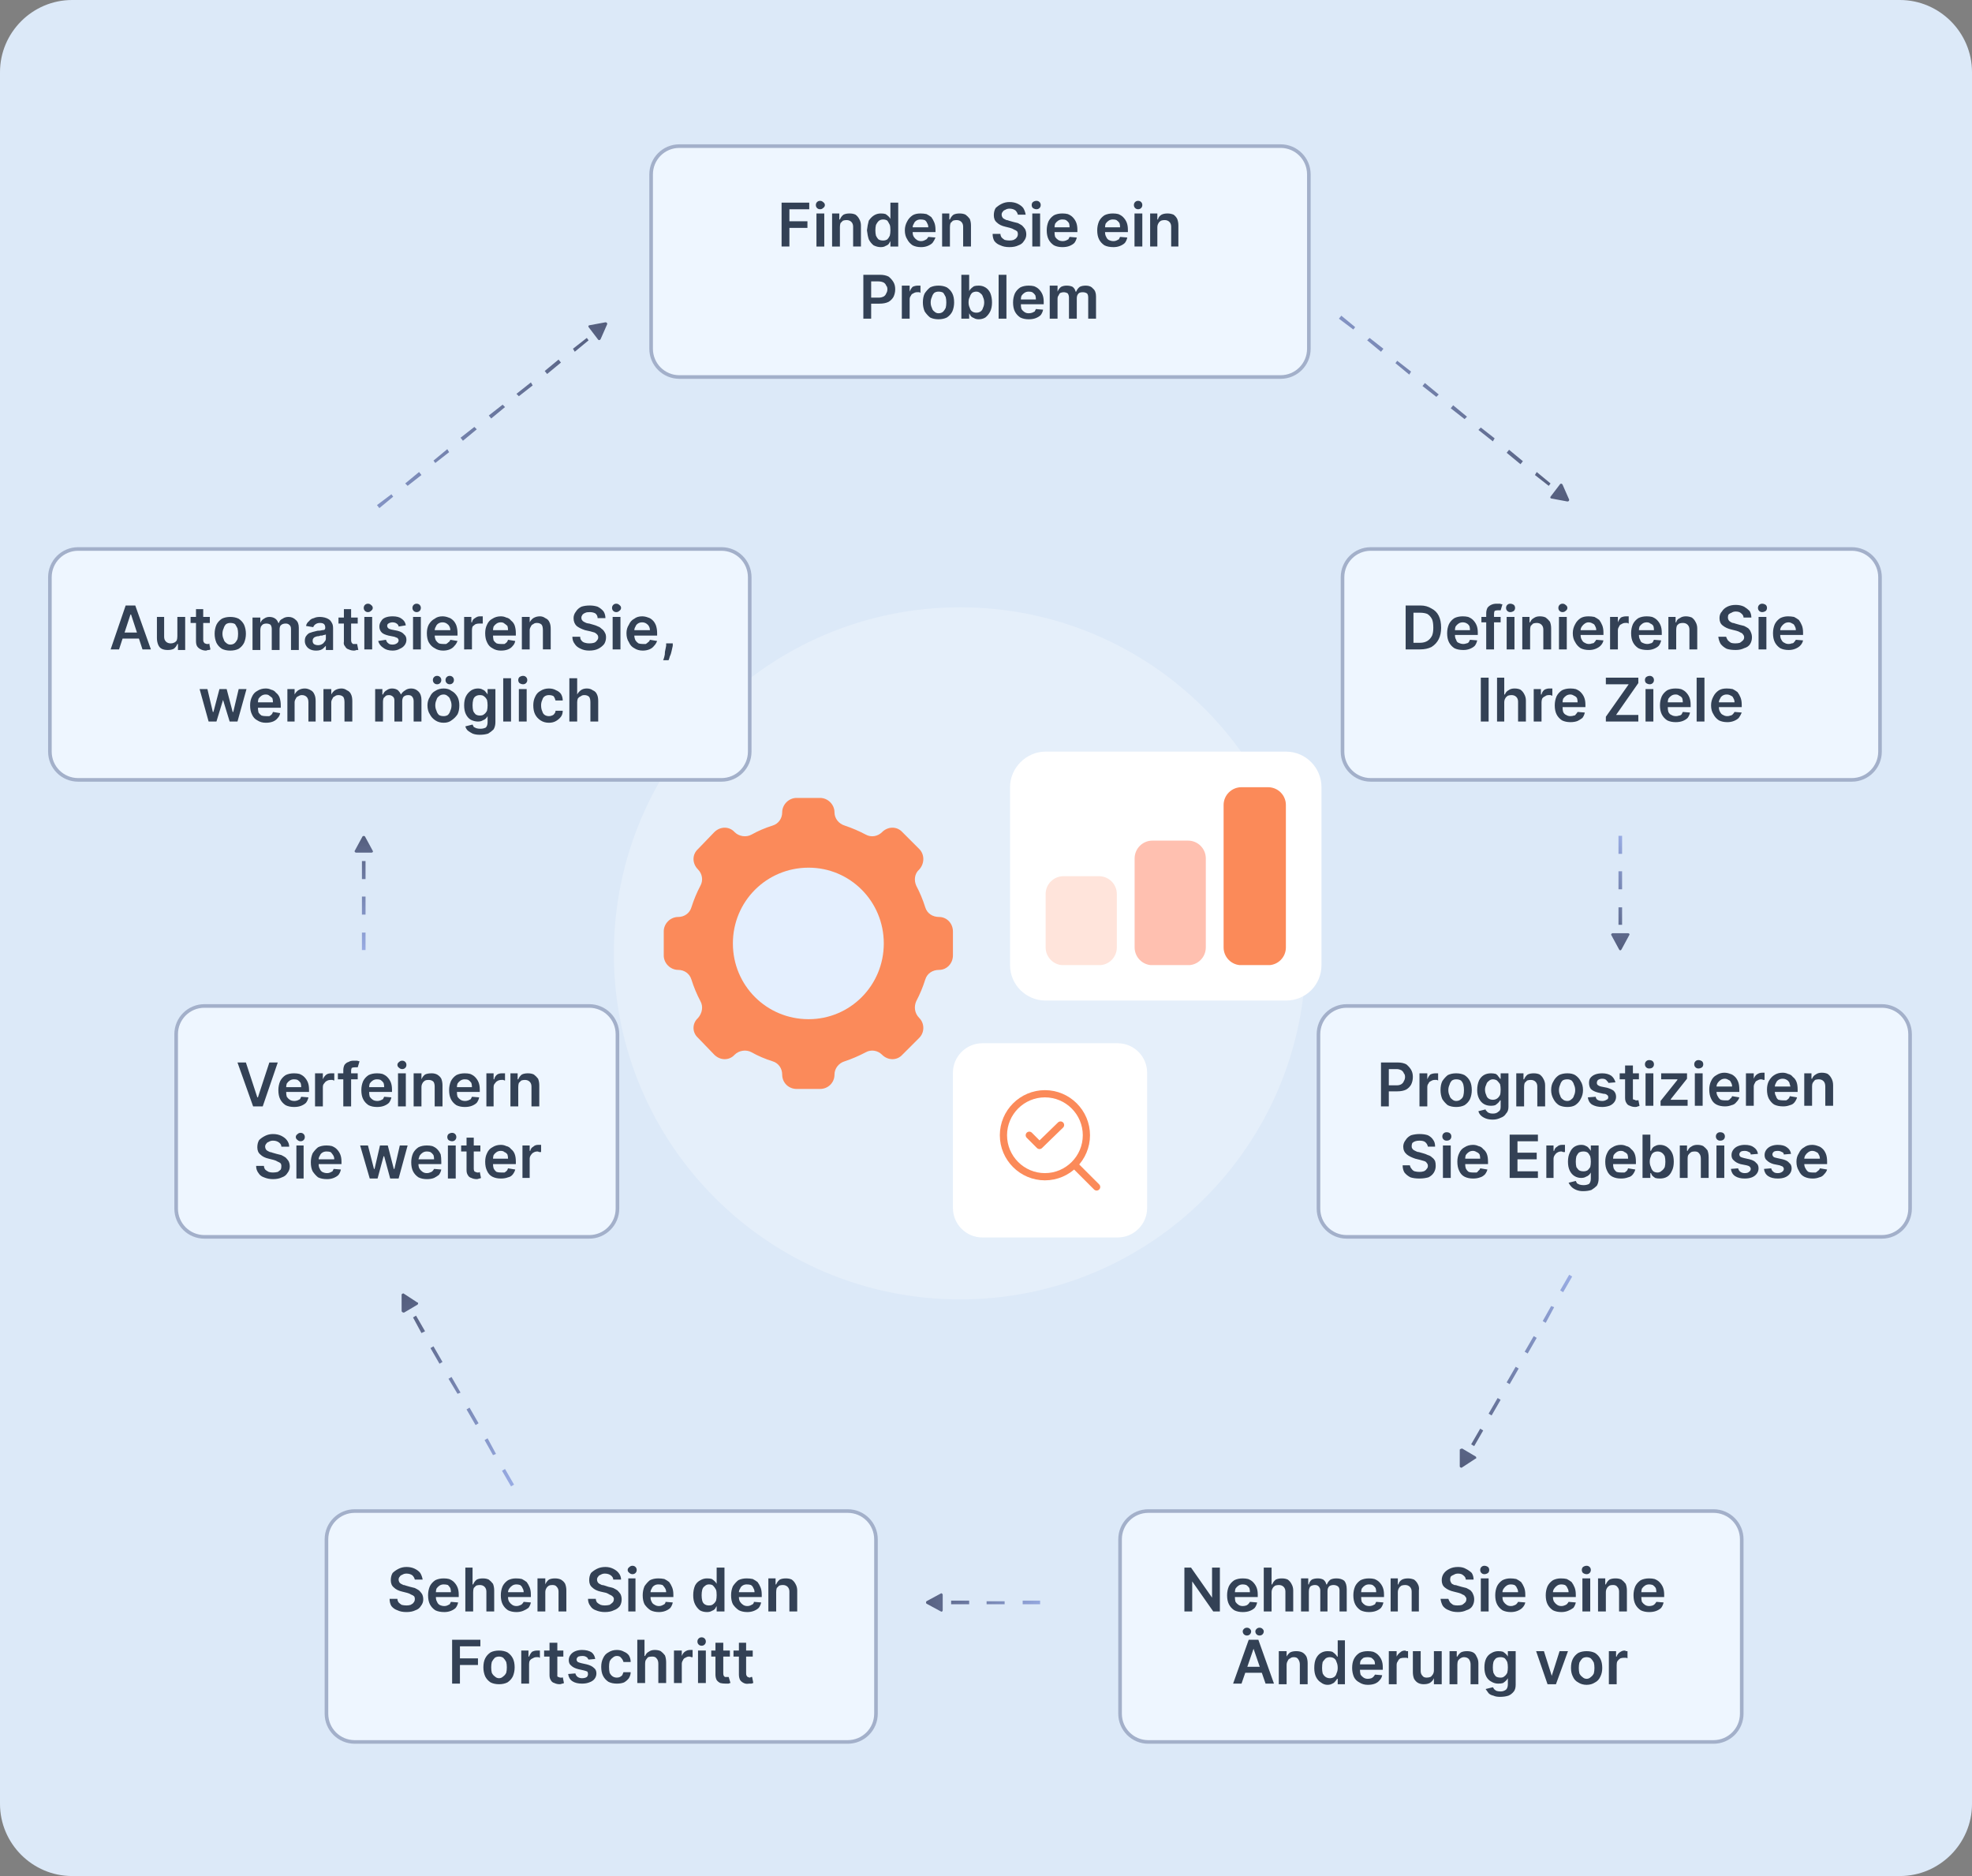 <svg version="1.2" xmlns="http://www.w3.org/2000/svg" viewBox="0 0 328 312" width="328" height="312">
	<rect x="0" y="0" width="328" height="312" fill="#808080" stroke="none"/>
	<title>image (4)</title>
	<defs>
		<clipPath clipPathUnits="userSpaceOnUse" id="cp1">
			<path d="m158.53 181.13h-72.53v-50.65h72.53z"/>
		</clipPath>
		<clipPath clipPathUnits="userSpaceOnUse" id="cp2">
			<path d="m176.88 145.72h5.92c1.64 0 2.96 1.33 2.96 2.96v8.88c0 1.64-1.32 2.96-2.96 2.96h-5.92c-1.63 0-2.96-1.32-2.96-2.96v-8.88c0-1.63 1.33-2.96 2.96-2.96z"/>
		</clipPath>
		<clipPath clipPathUnits="userSpaceOnUse" id="cp3">
			<path d="m191.68 139.8h5.92c1.64 0 2.96 1.33 2.96 2.96v14.8c0 1.64-1.32 2.96-2.96 2.96h-5.92c-1.63 0-2.96-1.32-2.96-2.96v-14.8c0-1.63 1.33-2.96 2.96-2.96z"/>
		</clipPath>
		<clipPath clipPathUnits="userSpaceOnUse" id="cp4">
			<path d="m206.48 130.92h4.44c1.64 0 2.96 1.33 2.96 2.96v23.68c0 1.64-1.32 2.96-2.96 2.96h-4.44c-1.63 0-2.96-1.32-2.96-2.96v-23.68c0-1.63 1.33-2.96 2.96-2.96z"/>
		</clipPath>
		<linearGradient id="g1" x2="1" gradientUnits="userSpaceOnUse" gradientTransform="matrix(20.5,0,0,3.265,153.5,267)">
			<stop offset="0" stop-color="#545e7d"/>
			<stop offset="1" stop-color="#98abe3"/>
		</linearGradient>
		<linearGradient id="g2" x2="1" gradientUnits="userSpaceOnUse" gradientTransform="matrix(0,-19.04,3.032,0,60.517,158.04)">
			<stop offset="0" stop-color="#98abe3"/>
			<stop offset="1" stop-color="#545e7d"/>
		</linearGradient>
		<linearGradient id="g3" x2="1" gradientUnits="userSpaceOnUse" gradientTransform="matrix(0,19.04,-3.033,0,269.517,139)">
			<stop offset="0" stop-color="#98abe3"/>
			<stop offset="1" stop-color="#545e7d"/>
		</linearGradient>
		<linearGradient id="g4" x2="1" gradientUnits="userSpaceOnUse" gradientTransform="matrix(18.421,31.906,-2.626,1.516,66.886,215.145)">
			<stop offset="0" stop-color="#545e7d"/>
			<stop offset="1" stop-color="#98abe3"/>
		</linearGradient>
		<linearGradient id="g5" x2="1" gradientUnits="userSpaceOnUse" gradientTransform="matrix(18.421,-31.906,2.626,1.516,242.888,244.051)">
			<stop offset="0" stop-color="#545e7d"/>
			<stop offset="1" stop-color="#98abe3"/>
		</linearGradient>
		<linearGradient id="g6" x2="1" gradientUnits="userSpaceOnUse" gradientTransform="matrix(55.32,-44.445,2.767,3.444,45.601,98.12)">
			<stop offset="0" stop-color="#98abe3"/>
			<stop offset="1" stop-color="#545e7d"/>
		</linearGradient>
		<linearGradient id="g7" x2="1" gradientUnits="userSpaceOnUse" gradientTransform="matrix(55.32,44.445,-2.767,3.444,205.601,38.88)">
			<stop offset="0" stop-color="#98abe3"/>
			<stop offset="1" stop-color="#545e7d"/>
		</linearGradient>
	</defs>
	<style>
		.s0 { fill: #dce9f8 } 
		.s1 { opacity: .26;fill: #ffffff } 
		.s2 { fill: #fb8a5a } 
		.s3 { fill: #e4effe } 
		.s4 { fill: #ffffff } 
		.s5 { opacity: .71;fill: none;stroke: #f95a16;stroke-linecap: round;stroke-linejoin: round;stroke-width: 1.2 } 
		.s6 { fill: #ffe4db } 
		.s7 { fill: #ffc0b0 } 
		.s8 { opacity: .71;fill: #f95a16 } 
		.s9 { fill: #eef6ff } 
		.s10 { fill: none;stroke: #a3b0ca;stroke-width: .6 } 
		.s11 { fill: #334155 } 
		.s12 { fill: url(#g1) } 
		.s13 { fill: url(#g2) } 
		.s14 { fill: url(#g3) } 
		.s15 { fill: url(#g4) } 
		.s16 { fill: url(#g5) } 
		.s17 { fill: url(#g6) } 
		.s18 { fill: url(#g7) } 
	</style>
	<path class="s0" d="m0 12c0-6.6 5.4-12 12-12h304c6.6 0 12 5.4 12 12v288c0 6.6-5.4 12-12 12h-304c-6.6 0-12-5.4-12-12z"/>
	<path class="s1" d="m102.1 158.6c0-31.8 25.8-57.6 57.6-57.6 31.8 0 57.5 25.8 57.5 57.6 0 31.8-25.7 57.5-57.5 57.5-31.8 0-57.6-25.7-57.6-57.5z"/>
	<g id="Clip-Path" clip-path="url(#cp1)">
		<g>
			<path class="s2" d="m110.4 154.9v4c0 1.3 1.1 2.4 2.4 2.4 1 0 1.9 0.6 2.2 1.6q0.6 1.9 1.5 3.6c0.5 0.9 0.3 2-0.4 2.8-1 0.9-1 2.4 0 3.3l2.7 2.8c1 1 2.5 1 3.4 0 0.7-0.7 1.9-0.9 2.8-0.4q1.6 0.9 3.5 1.5c1 0.3 1.6 1.2 1.6 2.2 0 1.4 1.1 2.4 2.4 2.4h3.9c1.3 0 2.4-1 2.4-2.4 0-1 0.7-1.9 1.7-2.2q1.8-0.6 3.5-1.5c0.9-0.5 2-0.3 2.7 0.4 1 1 2.5 1 3.4 0l2.8-2.8c0.9-0.9 0.9-2.4 0-3.3-0.8-0.8-0.9-1.9-0.5-2.8q0.9-1.7 1.5-3.6c0.3-1 1.2-1.6 2.3-1.6 1.3 0 2.3-1.1 2.3-2.4v-4c0-1.3-1-2.4-2.3-2.4-1.1 0-2-0.6-2.3-1.6q-0.6-1.9-1.5-3.6c-0.4-0.9-0.3-2 0.5-2.7 0.9-1 0.9-2.5 0-3.4l-2.8-2.8c-0.9-1-2.4-1-3.4 0-0.7 0.7-1.8 0.9-2.7 0.4q-1.7-0.9-3.5-1.5c-1-0.3-1.7-1.2-1.7-2.2 0-1.3-1.1-2.4-2.4-2.4h-3.9c-1.3 0-2.4 1.1-2.4 2.4 0 1-0.6 1.9-1.6 2.2q-1.9 0.6-3.5 1.5c-0.9 0.5-2.1 0.3-2.8-0.4-0.9-1-2.4-1-3.4 0l-2.7 2.8c-1 0.9-1 2.4 0 3.4 0.7 0.7 0.9 1.8 0.4 2.7q-0.9 1.7-1.5 3.6c-0.3 1-1.2 1.6-2.2 1.6-1.3 0-2.4 1.1-2.4 2.4z"/>
			<path class="s3" d="m134.5 144.3c-7 0-12.6 5.6-12.6 12.6 0 7 5.6 12.6 12.6 12.6 6.9 0 12.5-5.6 12.5-12.6 0-7-5.6-12.6-12.5-12.6z"/>
		</g>
	</g>
	<g>
		<path class="s4" d="m158.5 178.4c0-2.7 2.2-4.9 4.9-4.9h22.5c2.7 0 4.9 2.2 4.9 4.9v22.5c0 2.7-2.2 4.9-4.9 4.9h-22.5c-2.7 0-4.9-2.2-4.9-4.9z"/>
		<path class="s5" d="m180.7 188.8c0 3.8-3.1 6.9-6.9 6.9-3.8 0-6.9-3.1-6.9-6.9 0-3.8 3.1-6.9 6.9-6.9 3.8 0 6.9 3.1 6.9 6.9zm1.7 8.6l-3.7-3.7m-7.5-4.9l1.7 1.7 3.5-3.4"/>
	</g>
	<g>
		<path fill-rule="evenodd" class="s4" d="m173.9 125h40c3.3 0 5.9 2.7 5.9 5.9v29.6c0 3.3-2.6 5.9-5.9 5.9h-40c-3.2 0-5.9-2.6-5.9-5.9v-29.6c0-3.2 2.7-5.9 5.9-5.9z"/>
		<g id="Clip-Path" clip-path="url(#cp2)">
			<g>
				<path fill-rule="evenodd" class="s6" d="m173.9 145.7h11.9v14.8h-11.9z"/>
			</g>
		</g>
		<g id="Clip-Path" clip-path="url(#cp3)">
			<g>
				<path fill-rule="evenodd" class="s7" d="m188.7 139.8h11.9v20.7h-11.9z"/>
			</g>
		</g>
		<g id="Clip-Path" clip-path="url(#cp4)">
			<g>
				<path fill-rule="evenodd" class="s8" d="m203.5 130.9h10.4v29.6h-10.4z"/>
			</g>
		</g>
	</g>
	<path fill-rule="evenodd" class="s9" d="m113 24.3h100c2.6 0 4.7 2.1 4.7 4.7v29c0 2.6-2.1 4.7-4.7 4.7h-100c-2.6 0-4.7-2.1-4.7-4.7v-29c0-2.6 2.1-4.7 4.7-4.7z"/>
	<path fill-rule="evenodd" class="s10" d="m113 24.3h100c2.6 0 4.7 2.1 4.7 4.7v29c0 2.6-2.1 4.7-4.7 4.7h-100c-2.6 0-4.7-2.1-4.7-4.7v-29c0-2.6 2.1-4.7 4.7-4.7z"/>
	<path class="s11" d="m130 41v-7.3h4.6v1.1h-3.3v2h3v1.1h-3v3.1zm5.8 0v-5.5h1.3v5.5zm0.6-6.2q-0.3 0-0.5-0.2-0.2-0.2-0.2-0.5 0-0.3 0.2-0.5 0.2-0.2 0.5-0.2 0.3 0 0.5 0.2 0.3 0.2 0.3 0.5 0 0.3-0.3 0.5-0.2 0.2-0.5 0.2zm3.3 3v3.2h-1.3v-5.5h1.2v1h0.1q0.2-0.5 0.6-0.8 0.4-0.2 1-0.2 0.6 0 1 0.2 0.4 0.3 0.6 0.7 0.3 0.5 0.3 1.1v3.5h-1.3v-3.3q0-0.5-0.3-0.8-0.3-0.3-0.8-0.3-0.3 0-0.6 0.1-0.2 0.2-0.4 0.4-0.1 0.3-0.1 0.7zm6.8 3.3q-0.6 0-1.2-0.3-0.5-0.4-0.8-1-0.2-0.6-0.3-1.5 0.1-0.9 0.3-1.6 0.4-0.6 0.9-0.9 0.5-0.3 1.1-0.3 0.5 0 0.8 0.1 0.3 0.2 0.5 0.4 0.2 0.2 0.3 0.4v-2.7h1.3v7.3h-1.3v-0.9q-0.1 0.2-0.3 0.5-0.2 0.2-0.5 0.3-0.3 0.2-0.8 0.2zm0.4-1.1q0.4 0 0.7-0.2 0.2-0.2 0.4-0.6 0.1-0.4 0.1-0.9 0-0.6-0.1-0.9-0.2-0.4-0.4-0.7-0.3-0.2-0.7-0.2-0.5 0-0.8 0.3-0.2 0.2-0.4 0.6-0.1 0.4-0.1 0.9 0 0.5 0.1 0.9 0.2 0.4 0.4 0.6 0.3 0.2 0.8 0.2zm6.3 1.1q-0.8 0-1.4-0.3-0.6-0.4-0.9-1-0.4-0.6-0.4-1.5 0-0.8 0.4-1.5 0.3-0.6 0.9-1 0.5-0.3 1.3-0.3 0.5 0 1 0.1 0.4 0.2 0.8 0.5 0.3 0.4 0.5 0.9 0.2 0.5 0.2 1.2v0.4h-4.5v-0.8h3.3q0-0.4-0.2-0.7-0.1-0.3-0.4-0.5-0.3-0.1-0.7-0.1-0.4 0-0.7 0.2-0.3 0.2-0.4 0.5-0.2 0.3-0.2 0.6v0.8q0 0.5 0.2 0.8 0.2 0.3 0.5 0.5 0.3 0.2 0.7 0.2 0.3 0 0.5-0.1 0.2-0.1 0.4-0.2 0.2-0.2 0.3-0.4l1.2 0.1q-0.2 0.5-0.5 0.9-0.3 0.3-0.8 0.5-0.5 0.2-1.1 0.2zm4.8-3.3v3.2h-1.3v-5.5h1.2v1h0.1q0.2-0.5 0.6-0.8 0.4-0.2 1-0.2 0.6 0 1 0.2 0.4 0.3 0.7 0.7 0.2 0.5 0.2 1.1v3.5h-1.3v-3.3q0-0.5-0.3-0.8-0.3-0.3-0.8-0.3-0.3 0-0.6 0.1-0.2 0.2-0.4 0.4-0.1 0.3-0.1 0.7zm11.3-2.1q-0.1-0.4-0.4-0.7-0.4-0.3-1-0.3-0.4 0-0.7 0.2-0.3 0.1-0.4 0.3-0.2 0.2-0.2 0.5 0 0.2 0.1 0.4 0.1 0.2 0.3 0.3 0.2 0.1 0.4 0.2 0.2 0 0.4 0.1l0.7 0.2q0.4 0.1 0.8 0.2 0.4 0.2 0.7 0.4 0.3 0.3 0.5 0.6 0.2 0.4 0.2 0.9 0 0.6-0.4 1.1-0.3 0.5-0.9 0.7-0.6 0.3-1.5 0.3-0.9 0-1.5-0.3-0.6-0.2-1-0.7-0.3-0.5-0.3-1.2h1.3q0 0.3 0.2 0.6 0.2 0.2 0.5 0.4 0.4 0.1 0.8 0.1 0.4 0 0.7-0.1 0.4-0.2 0.5-0.4 0.2-0.2 0.2-0.6 0-0.2-0.1-0.4-0.2-0.2-0.5-0.3-0.3-0.2-0.7-0.3l-0.8-0.2q-0.9-0.2-1.4-0.7-0.5-0.4-0.5-1.2 0-0.7 0.3-1.2 0.4-0.4 1-0.7 0.6-0.3 1.3-0.3 0.8 0 1.4 0.3 0.6 0.3 0.9 0.7 0.3 0.5 0.4 1.1zm2.4 5.3v-5.5h1.3v5.5zm0.7-6.2q-0.3 0-0.6-0.2-0.2-0.2-0.2-0.5 0-0.3 0.2-0.5 0.3-0.2 0.6-0.2 0.3 0 0.5 0.2 0.2 0.2 0.2 0.5 0 0.3-0.2 0.5-0.2 0.2-0.5 0.2zm4.3 6.3q-0.8 0-1.4-0.3-0.6-0.4-0.9-1-0.3-0.6-0.3-1.5 0-0.8 0.3-1.5 0.3-0.6 0.9-1 0.6-0.3 1.4-0.3 0.5 0 0.9 0.1 0.5 0.2 0.8 0.5 0.4 0.4 0.6 0.9 0.2 0.5 0.2 1.2v0.4h-4.5v-0.8h3.2q0-0.4-0.1-0.7-0.2-0.3-0.5-0.5-0.2-0.1-0.6-0.1-0.4 0-0.7 0.2-0.3 0.2-0.5 0.5-0.1 0.3-0.1 0.6v0.8q0 0.5 0.1 0.8 0.2 0.3 0.5 0.5 0.3 0.2 0.8 0.2 0.2 0 0.5-0.1 0.2-0.1 0.4-0.2 0.1-0.2 0.2-0.4l1.2 0.1q-0.1 0.5-0.4 0.9-0.3 0.3-0.8 0.5-0.5 0.2-1.2 0.2zm8.5 0q-0.9 0-1.5-0.3-0.6-0.4-0.9-1-0.3-0.6-0.3-1.5 0-0.8 0.3-1.5 0.3-0.6 0.9-1 0.6-0.3 1.4-0.3 0.5 0 0.9 0.1 0.5 0.2 0.8 0.5 0.4 0.4 0.6 0.9 0.2 0.5 0.2 1.2v0.4h-4.5v-0.8h3.2q0-0.4-0.1-0.7-0.2-0.3-0.5-0.5-0.2-0.1-0.6-0.1-0.4 0-0.7 0.2-0.3 0.2-0.5 0.5-0.1 0.3-0.1 0.6v0.8q0 0.5 0.2 0.8 0.1 0.3 0.4 0.5 0.4 0.2 0.8 0.2 0.3 0 0.5-0.1 0.2-0.1 0.4-0.2 0.1-0.2 0.2-0.4l1.2 0.1q-0.1 0.5-0.4 0.9-0.3 0.3-0.8 0.5-0.5 0.2-1.1 0.2zm3.5-0.1v-5.5h1.3v5.5zm0.6-6.2q-0.3 0-0.5-0.2-0.2-0.2-0.2-0.5 0-0.3 0.2-0.5 0.2-0.2 0.5-0.2 0.3 0 0.5 0.2 0.2 0.2 0.2 0.5 0 0.3-0.2 0.5-0.2 0.2-0.5 0.2zm3.2 3v3.2h-1.2v-5.5h1.2v1h0.1q0.1-0.5 0.6-0.8 0.4-0.2 1-0.2 0.5 0 1 0.2 0.4 0.3 0.6 0.7 0.2 0.5 0.2 1.1v3.5h-1.2v-3.3q0-0.5-0.3-0.8-0.3-0.3-0.8-0.3-0.3 0-0.6 0.1-0.3 0.2-0.4 0.4-0.2 0.3-0.2 0.7zm-48.9 15.2v-7.3h2.8q0.8 0 1.4 0.3 0.5 0.4 0.8 0.9 0.3 0.5 0.3 1.2 0 0.7-0.3 1.3-0.3 0.5-0.8 0.8-0.6 0.3-1.5 0.3h-1.8v-1h1.7q0.4 0 0.8-0.2 0.3-0.2 0.4-0.5 0.2-0.3 0.2-0.7 0-0.4-0.2-0.6-0.1-0.3-0.4-0.5-0.4-0.2-0.9-0.2h-1.2v6.2zm6.4 0v-5.5h1.3v1q0.2-0.5 0.5-0.8 0.4-0.2 0.9-0.2 0.1 0 0.2 0 0.1 0 0.2 0v1.2q0 0-0.2-0.1-0.2 0-0.4 0-0.3 0-0.6 0.2-0.3 0.1-0.4 0.4-0.2 0.2-0.2 0.6v3.2zm6.1 0.1q-0.8 0-1.4-0.3-0.5-0.4-0.9-1-0.3-0.7-0.3-1.5 0-0.9 0.3-1.5 0.4-0.6 0.9-1 0.6-0.3 1.4-0.3 0.8 0 1.4 0.3 0.6 0.4 0.9 1 0.3 0.6 0.3 1.5 0 0.8-0.3 1.5-0.3 0.6-0.9 1-0.6 0.3-1.4 0.3zm0-1q0.5 0 0.8-0.3 0.2-0.2 0.4-0.6 0.1-0.4 0.1-0.9 0-0.5-0.1-0.9-0.2-0.4-0.4-0.7-0.3-0.2-0.8-0.2-0.4 0-0.7 0.2-0.3 0.3-0.4 0.7-0.2 0.4-0.2 0.9 0 0.5 0.2 0.9 0.1 0.4 0.4 0.6 0.3 0.3 0.7 0.3zm3.8 0.9v-7.3h1.3v2.7q0.1-0.2 0.3-0.4 0.2-0.2 0.5-0.4 0.3-0.1 0.8-0.1 0.6 0 1.1 0.3 0.5 0.3 0.8 0.9 0.3 0.7 0.3 1.6 0 0.9-0.3 1.5-0.3 0.6-0.8 1-0.5 0.3-1.1 0.3-0.5 0-0.8-0.2-0.3-0.1-0.5-0.3-0.2-0.3-0.3-0.5v0.9zm1.2-2.7q0 0.5 0.2 0.9 0.1 0.4 0.4 0.6 0.3 0.2 0.7 0.2 0.4 0 0.7-0.2 0.3-0.2 0.4-0.6 0.2-0.4 0.2-0.9 0-0.5-0.2-0.9-0.1-0.4-0.4-0.6-0.3-0.3-0.7-0.3-0.4 0-0.7 0.2-0.3 0.3-0.4 0.7-0.2 0.3-0.2 0.9zm6.3-4.6v7.3h-1.3v-7.3zm3.7 7.4q-0.8 0-1.4-0.3-0.6-0.4-0.9-1-0.3-0.6-0.3-1.5 0-0.8 0.3-1.5 0.3-0.6 0.9-1 0.6-0.3 1.4-0.3 0.5 0 0.9 0.1 0.5 0.2 0.8 0.5 0.4 0.4 0.6 0.9 0.2 0.5 0.2 1.2v0.4h-4.5v-0.8h3.2q0-0.4-0.1-0.7-0.2-0.3-0.5-0.5-0.2-0.1-0.6-0.1-0.4 0-0.7 0.2-0.3 0.2-0.5 0.5-0.1 0.3-0.1 0.6v0.8q0 0.5 0.1 0.8 0.2 0.3 0.5 0.5 0.3 0.2 0.7 0.2 0.3 0 0.6-0.1 0.2-0.1 0.4-0.2 0.1-0.2 0.2-0.4l1.2 0.1q-0.1 0.5-0.4 0.9-0.3 0.3-0.8 0.5-0.5 0.2-1.2 0.2zm3.5-0.1v-5.5h1.3v1q0.2-0.5 0.6-0.8 0.4-0.2 0.9-0.2 0.6 0 1 0.2 0.4 0.3 0.5 0.8h0.1q0.2-0.5 0.6-0.8 0.4-0.2 1-0.2 0.8 0 1.2 0.5 0.5 0.4 0.5 1.3v3.7h-1.3v-3.5q0-0.5-0.2-0.7-0.3-0.2-0.7-0.2-0.5 0-0.7 0.2-0.3 0.3-0.3 0.8v3.4h-1.3v-3.5q0-0.4-0.2-0.7-0.3-0.2-0.7-0.2-0.2 0-0.5 0.1-0.2 0.1-0.3 0.4-0.2 0.2-0.2 0.6v3.3z"/>
	<path fill-rule="evenodd" class="s9" d="m191 251.3h94c2.6 0 4.7 2.1 4.7 4.7v29c0 2.6-2.1 4.7-4.7 4.7h-94c-2.6 0-4.7-2.1-4.7-4.7v-29c0-2.6 2.1-4.7 4.7-4.7z"/>
	<path fill-rule="evenodd" class="s10" d="m191 251.3h94c2.6 0 4.7 2.1 4.7 4.7v29c0 2.6-2.1 4.7-4.7 4.7h-94c-2.6 0-4.7-2.1-4.7-4.7v-29c0-2.6 2.1-4.7 4.7-4.7z"/>
	<path class="s11" d="m202.9 260.7v7.3h-1.1l-3.5-5v5h-1.3v-7.3h1.1l3.5 5v-5zm3.8 7.4q-0.8 0-1.4-0.3-0.6-0.4-0.9-1-0.3-0.6-0.3-1.5 0-0.8 0.3-1.5 0.3-0.6 0.9-1 0.6-0.3 1.4-0.3 0.5 0 0.9 0.1 0.5 0.2 0.8 0.5 0.4 0.4 0.6 0.9 0.2 0.5 0.2 1.2v0.4h-4.5v-0.8h3.2q0-0.4-0.1-0.7-0.2-0.3-0.5-0.5-0.3-0.1-0.6-0.1-0.4 0-0.7 0.2-0.3 0.2-0.5 0.5-0.1 0.3-0.1 0.6v0.8q0 0.5 0.1 0.8 0.2 0.3 0.5 0.5 0.3 0.2 0.7 0.2 0.3 0 0.6-0.1 0.2-0.1 0.3-0.2 0.2-0.2 0.3-0.4l1.2 0.1q-0.1 0.5-0.4 0.9-0.3 0.3-0.8 0.5-0.5 0.2-1.2 0.2zm4.8-3.3v3.2h-1.3v-7.3h1.3v2.8h0.1q0.2-0.5 0.6-0.8 0.4-0.2 1-0.2 0.6 0 1 0.2 0.4 0.3 0.6 0.7 0.3 0.5 0.3 1.1v3.5h-1.3v-3.3q0-0.5-0.3-0.8-0.3-0.3-0.8-0.3-0.3 0-0.6 0.1-0.3 0.2-0.4 0.4-0.2 0.3-0.2 0.7zm4.9 3.2v-5.5h1.2v1h0.1q0.1-0.5 0.5-0.8 0.4-0.2 1-0.2 0.5 0 0.9 0.2 0.4 0.3 0.5 0.8h0.1q0.2-0.5 0.6-0.8 0.4-0.2 1-0.2 0.8 0 1.3 0.4 0.4 0.5 0.4 1.4v3.7h-1.2v-3.5q0-0.5-0.3-0.7-0.3-0.2-0.7-0.2-0.4 0-0.7 0.2-0.3 0.3-0.3 0.8v3.4h-1.2v-3.5q0-0.4-0.3-0.7-0.2-0.2-0.6-0.2-0.3 0-0.5 0.1-0.3 0.1-0.4 0.4-0.1 0.2-0.1 0.6v3.3zm11.3 0.1q-0.8 0-1.4-0.3-0.6-0.4-0.9-1-0.3-0.6-0.3-1.5 0-0.8 0.3-1.5 0.3-0.6 0.9-1 0.6-0.3 1.4-0.3 0.5 0 0.9 0.1 0.5 0.2 0.8 0.5 0.4 0.4 0.6 0.9 0.2 0.5 0.2 1.2v0.4h-4.5v-0.8h3.2q0-0.4-0.1-0.7-0.2-0.3-0.5-0.5-0.2-0.1-0.6-0.1-0.4 0-0.7 0.2-0.3 0.2-0.5 0.5-0.1 0.3-0.1 0.6v0.8q0 0.5 0.1 0.8 0.2 0.3 0.5 0.5 0.3 0.2 0.8 0.2 0.2 0 0.5-0.1 0.2-0.1 0.4-0.2 0.1-0.2 0.2-0.4l1.2 0.1q-0.1 0.5-0.4 0.9-0.3 0.3-0.8 0.5-0.5 0.2-1.2 0.2zm4.8-3.3v3.2h-1.2v-5.5h1.2v1h0.1q0.1-0.5 0.6-0.8 0.4-0.2 1-0.2 0.5 0 1 0.2 0.4 0.3 0.6 0.7 0.3 0.5 0.2 1.1v3.5h-1.2v-3.3q0-0.5-0.3-0.8-0.3-0.3-0.8-0.3-0.3 0-0.6 0.1-0.3 0.2-0.4 0.4-0.2 0.3-0.2 0.7zm11.3-2.1q0-0.4-0.4-0.7-0.3-0.3-0.9-0.3-0.4 0-0.7 0.2-0.3 0.1-0.5 0.3-0.1 0.2-0.1 0.5 0 0.2 0.1 0.4 0.1 0.2 0.2 0.3 0.2 0.1 0.4 0.2 0.3 0 0.5 0.1l0.7 0.2q0.4 0.1 0.8 0.2 0.4 0.2 0.7 0.4 0.3 0.3 0.4 0.6 0.2 0.4 0.2 0.9 0 0.6-0.3 1.1-0.3 0.5-1 0.7-0.6 0.3-1.4 0.3-0.9 0-1.5-0.3-0.6-0.2-1-0.7-0.3-0.5-0.4-1.2h1.3q0.1 0.3 0.3 0.6 0.2 0.2 0.5 0.4 0.3 0.1 0.7 0.1 0.5 0 0.8-0.1 0.3-0.2 0.5-0.4 0.2-0.2 0.2-0.6 0-0.2-0.2-0.4-0.1-0.2-0.4-0.3-0.3-0.2-0.7-0.3l-0.8-0.2q-0.9-0.2-1.5-0.7-0.5-0.4-0.5-1.2 0-0.7 0.4-1.2 0.3-0.4 0.9-0.7 0.6-0.3 1.4-0.3 0.8 0 1.3 0.3 0.6 0.3 1 0.7 0.3 0.5 0.3 1.1zm2.5 5.3v-5.5h1.3v5.5zm0.6-6.2q-0.3 0-0.5-0.2-0.2-0.2-0.2-0.5 0-0.3 0.2-0.5 0.2-0.2 0.5-0.2 0.3 0 0.6 0.2 0.2 0.2 0.2 0.5 0 0.3-0.2 0.5-0.3 0.2-0.6 0.2zm4.4 6.3q-0.8 0-1.4-0.3-0.6-0.4-0.9-1-0.3-0.6-0.3-1.5 0-0.8 0.3-1.5 0.3-0.6 0.9-1 0.6-0.3 1.3-0.3 0.5 0 1 0.1 0.4 0.2 0.8 0.5 0.3 0.4 0.5 0.9 0.2 0.5 0.2 1.2v0.4h-4.4v-0.8h3.2q0-0.4-0.2-0.7-0.1-0.3-0.4-0.5-0.3-0.1-0.6-0.1-0.4 0-0.7 0.2-0.3 0.2-0.5 0.5-0.2 0.3-0.2 0.6v0.8q0 0.5 0.2 0.8 0.2 0.3 0.5 0.5 0.3 0.2 0.7 0.2 0.3 0 0.5-0.1 0.3-0.1 0.4-0.2 0.2-0.2 0.3-0.4l1.2 0.1q-0.1 0.5-0.5 0.9-0.3 0.3-0.8 0.5-0.5 0.2-1.1 0.2zm8.4 0q-0.8 0-1.4-0.3-0.6-0.4-0.9-1-0.3-0.6-0.3-1.5 0-0.8 0.3-1.5 0.3-0.6 0.9-1 0.6-0.3 1.3-0.3 0.6 0 1 0.1 0.4 0.2 0.8 0.5 0.3 0.4 0.5 0.9 0.2 0.5 0.2 1.2v0.4h-4.4v-0.8h3.2q0-0.4-0.2-0.7-0.1-0.3-0.4-0.5-0.3-0.1-0.6-0.1-0.4 0-0.7 0.2-0.3 0.2-0.5 0.5-0.2 0.3-0.2 0.6v0.8q0 0.5 0.2 0.8 0.2 0.3 0.5 0.5 0.3 0.2 0.7 0.2 0.3 0 0.5-0.1 0.3-0.1 0.4-0.2 0.2-0.2 0.3-0.4l1.2 0.1q-0.1 0.5-0.4 0.9-0.4 0.3-0.9 0.5-0.5 0.2-1.1 0.2zm3.5-0.1v-5.5h1.3v5.5zm0.7-6.2q-0.3 0-0.6-0.2-0.2-0.2-0.2-0.5 0-0.3 0.2-0.5 0.3-0.2 0.6-0.2 0.3 0 0.5 0.2 0.2 0.2 0.2 0.5 0 0.3-0.2 0.5-0.2 0.2-0.5 0.2zm3.2 3v3.2h-1.3v-5.5h1.2v1h0.1q0.2-0.5 0.6-0.8 0.4-0.2 1-0.2 0.6 0 1 0.2 0.4 0.3 0.7 0.7 0.2 0.5 0.2 1.1v3.5h-1.3v-3.3q0-0.5-0.3-0.8-0.2-0.3-0.7-0.3-0.4 0-0.6 0.1-0.3 0.2-0.4 0.4-0.2 0.3-0.2 0.7zm7.2 3.3q-0.8 0-1.4-0.3-0.6-0.4-0.9-1-0.3-0.6-0.3-1.5 0-0.8 0.3-1.5 0.3-0.6 0.9-1 0.6-0.3 1.4-0.3 0.5 0 0.9 0.1 0.5 0.2 0.8 0.5 0.4 0.4 0.6 0.9 0.2 0.5 0.2 1.2v0.4h-4.5v-0.8h3.2q0-0.4-0.1-0.7-0.2-0.3-0.5-0.5-0.3-0.1-0.6-0.1-0.4 0-0.7 0.2-0.3 0.2-0.5 0.5-0.1 0.3-0.1 0.6v0.8q0 0.5 0.1 0.8 0.2 0.3 0.5 0.5 0.3 0.2 0.7 0.2 0.3 0 0.6-0.1 0.2-0.1 0.3-0.2 0.2-0.2 0.3-0.4l1.2 0.1q-0.1 0.5-0.4 0.9-0.3 0.3-0.8 0.5-0.5 0.2-1.2 0.2zm-67.8 11.9h-1.4l2.6-7.3h1.6l2.6 7.3h-1.4l-2-5.8zm0-2.8h3.9v1h-3.9zm0.9-5.2q-0.3 0-0.5-0.2-0.2-0.2-0.2-0.5 0-0.2 0.2-0.4 0.2-0.2 0.5-0.2 0.3 0 0.5 0.2 0.2 0.2 0.2 0.4 0 0.3-0.2 0.5-0.2 0.2-0.5 0.2zm2.1 0q-0.3 0-0.5-0.2-0.2-0.2-0.2-0.5 0-0.2 0.2-0.4 0.2-0.2 0.5-0.2 0.3 0 0.5 0.2 0.2 0.2 0.2 0.4 0 0.3-0.2 0.5-0.2 0.2-0.5 0.2zm4.5 4.9v3.2h-1.3v-5.5h1.3v0.9q0.2-0.4 0.6-0.7 0.4-0.2 1-0.2 0.6 0 1 0.2 0.4 0.2 0.7 0.7 0.2 0.5 0.2 1.1v3.5h-1.3v-3.3q0-0.5-0.3-0.9-0.2-0.3-0.7-0.3-0.4 0-0.6 0.2-0.3 0.1-0.4 0.4-0.2 0.3-0.2 0.7zm6.8 3.3q-0.6 0-1.1-0.4-0.5-0.3-0.8-0.9-0.3-0.6-0.3-1.5 0-1 0.3-1.6 0.3-0.6 0.8-0.9 0.5-0.3 1.1-0.3 0.5 0 0.8 0.1 0.3 0.2 0.5 0.4 0.2 0.2 0.3 0.4h0.1v-2.7h1.2v7.3h-1.2v-0.9h-0.1q-0.1 0.2-0.3 0.4-0.2 0.3-0.5 0.4-0.3 0.2-0.8 0.2zm0.4-1.1q0.4 0 0.7-0.2 0.3-0.2 0.4-0.6 0.2-0.4 0.2-0.9 0-0.6-0.2-1-0.1-0.4-0.4-0.6-0.3-0.2-0.7-0.2-0.4 0-0.7 0.2-0.3 0.3-0.5 0.6-0.1 0.4-0.1 1 0 0.5 0.1 0.9 0.2 0.4 0.5 0.6 0.3 0.2 0.7 0.2zm6.3 1.1q-0.8 0-1.4-0.4-0.6-0.3-0.9-0.9-0.3-0.7-0.3-1.5 0-0.9 0.3-1.5 0.3-0.6 0.9-1 0.6-0.3 1.4-0.3 0.5 0 0.9 0.1 0.5 0.2 0.8 0.5 0.4 0.4 0.6 0.9 0.2 0.5 0.2 1.2v0.4h-4.5v-0.9h3.2q0-0.3-0.1-0.6-0.2-0.3-0.5-0.5-0.3-0.1-0.6-0.1-0.4 0-0.7 0.1-0.3 0.2-0.5 0.5-0.1 0.3-0.1 0.7v0.8q0 0.4 0.1 0.8 0.2 0.3 0.5 0.5 0.3 0.2 0.7 0.2 0.3 0 0.6-0.1 0.2-0.1 0.3-0.2 0.2-0.2 0.3-0.4l1.2 0.1q-0.1 0.5-0.4 0.8-0.3 0.4-0.8 0.6-0.5 0.2-1.2 0.2zm3.5-0.1v-5.5h1.3v0.9q0.2-0.4 0.6-0.7 0.3-0.3 0.8-0.3 0.1 0 0.2 0.1 0.2 0 0.3 0v1.2q-0.1-0.1-0.3-0.1-0.2 0-0.3 0-0.4 0-0.7 0.1-0.3 0.2-0.4 0.5-0.2 0.2-0.2 0.6v3.2zm7.5-2.3v-3.2h1.3v5.5h-1.3v-1q-0.2 0.5-0.7 0.8-0.4 0.2-1 0.2-0.5 0-0.9-0.2-0.4-0.2-0.7-0.7-0.2-0.5-0.2-1.1v-3.5h1.3v3.3q0 0.5 0.3 0.8 0.2 0.3 0.7 0.3 0.3 0 0.6-0.1 0.2-0.1 0.4-0.4 0.2-0.3 0.2-0.7zm3.9-0.9v3.2h-1.3v-5.5h1.2v0.9h0.1q0.2-0.4 0.6-0.7 0.4-0.2 1-0.2 0.6 0 1 0.2 0.4 0.2 0.6 0.7 0.3 0.5 0.3 1.1v3.5h-1.3v-3.3q0-0.5-0.3-0.9-0.3-0.3-0.8-0.3-0.3 0-0.6 0.2-0.2 0.1-0.4 0.4-0.1 0.3-0.1 0.7zm7.1 5.3q-0.7 0-1.1-0.2-0.5-0.1-0.8-0.4-0.3-0.4-0.5-0.7l1.2-0.3q0.1 0.1 0.2 0.3 0.2 0.2 0.4 0.3 0.3 0.1 0.7 0.1 0.5 0 0.9-0.3 0.3-0.3 0.3-0.9v-1q-0.1 0.2-0.3 0.4-0.2 0.2-0.5 0.4-0.3 0.1-0.8 0.1-0.6 0-1.1-0.3-0.6-0.3-0.9-0.9-0.3-0.6-0.3-1.5 0-0.9 0.3-1.5 0.3-0.6 0.9-0.9 0.5-0.3 1.1-0.3 0.5 0 0.8 0.1 0.3 0.2 0.5 0.4 0.2 0.2 0.3 0.4v-0.9h1.3v5.6q0 0.7-0.3 1.1-0.4 0.5-0.9 0.7-0.6 0.2-1.4 0.2zm0.1-3.2q0.4 0 0.6-0.2 0.3-0.2 0.5-0.6 0.1-0.4 0.1-0.9 0-0.5-0.1-0.9-0.2-0.4-0.4-0.6-0.3-0.2-0.7-0.2-0.5 0-0.8 0.2-0.3 0.3-0.4 0.6-0.1 0.4-0.1 0.9 0 0.5 0.1 0.9 0.2 0.4 0.4 0.6 0.3 0.2 0.8 0.2zm11.2-4.4l-2 5.5h-1.4l-1.9-5.5h1.3l1.3 4.1 1.3-4.1zm3.1 5.6q-0.8 0-1.4-0.4-0.6-0.3-0.9-1-0.3-0.6-0.3-1.4 0-0.9 0.3-1.5 0.3-0.6 0.9-1 0.6-0.3 1.4-0.3 0.8 0 1.4 0.3 0.6 0.4 0.9 1 0.3 0.6 0.3 1.5 0 0.8-0.3 1.4-0.3 0.7-0.9 1-0.6 0.4-1.4 0.4zm0-1q0.4 0 0.7-0.3 0.3-0.2 0.5-0.6 0.1-0.4 0.1-0.9 0-0.5-0.1-0.9-0.2-0.4-0.5-0.7-0.3-0.2-0.7-0.2-0.4 0-0.7 0.2-0.3 0.3-0.5 0.7-0.1 0.4-0.1 0.9 0 0.5 0.1 0.9 0.2 0.4 0.5 0.6 0.3 0.3 0.7 0.3zm3.7 0.9v-5.5h1.2v0.9h0.1q0.1-0.4 0.5-0.7 0.4-0.3 0.8-0.3 0.1 0 0.3 0.1 0.1 0 0.2 0v1.2q-0.1-0.1-0.3-0.1-0.1 0-0.3 0-0.3 0-0.6 0.1-0.3 0.2-0.5 0.5-0.1 0.2-0.1 0.6v3.2z"/>
	<path fill-rule="evenodd" class="s9" d="m59 251.3h82c2.6 0 4.7 2.1 4.7 4.7v29c0 2.6-2.1 4.7-4.7 4.7h-82c-2.6 0-4.7-2.1-4.7-4.7v-29c0-2.6 2.1-4.7 4.7-4.7z"/>
	<path fill-rule="evenodd" class="s10" d="m59 251.3h82c2.6 0 4.7 2.1 4.7 4.7v29c0 2.6-2.1 4.7-4.7 4.7h-82c-2.6 0-4.7-2.1-4.7-4.7v-29c0-2.6 2.1-4.7 4.7-4.7z"/>
	<path class="s11" d="m69 262.7q-0.1-0.4-0.4-0.7-0.4-0.3-1-0.3-0.4 0-0.7 0.2-0.3 0.1-0.4 0.3-0.2 0.2-0.2 0.5 0 0.2 0.1 0.4 0.1 0.2 0.3 0.3 0.2 0.1 0.4 0.2 0.2 0 0.4 0.1l0.7 0.2q0.4 0.1 0.8 0.2 0.4 0.2 0.7 0.4 0.3 0.3 0.5 0.6 0.2 0.4 0.2 0.9 0 0.6-0.4 1.1-0.3 0.5-0.9 0.7-0.6 0.3-1.5 0.3-0.9 0-1.5-0.3-0.6-0.2-1-0.7-0.3-0.5-0.3-1.2h1.3q0 0.3 0.2 0.6 0.2 0.2 0.5 0.4 0.4 0.1 0.8 0.1 0.4 0 0.7-0.1 0.4-0.2 0.5-0.4 0.2-0.2 0.2-0.6 0-0.2-0.1-0.4-0.2-0.2-0.5-0.3-0.3-0.2-0.7-0.3l-0.8-0.2q-0.9-0.2-1.4-0.7-0.5-0.4-0.5-1.2 0-0.7 0.3-1.2 0.4-0.4 1-0.7 0.6-0.3 1.3-0.3 0.8 0 1.4 0.3 0.6 0.3 0.9 0.7 0.3 0.5 0.4 1.1zm4.9 5.4q-0.9 0-1.5-0.3-0.6-0.4-0.9-1-0.3-0.6-0.3-1.5 0-0.8 0.3-1.5 0.3-0.6 0.9-1 0.6-0.3 1.4-0.3 0.5 0 0.9 0.1 0.5 0.2 0.8 0.5 0.4 0.4 0.6 0.9 0.2 0.5 0.2 1.2v0.4h-4.5v-0.8h3.2q0-0.4-0.1-0.7-0.2-0.3-0.4-0.5-0.3-0.1-0.7-0.1-0.4 0-0.7 0.2-0.3 0.2-0.5 0.5-0.1 0.3-0.1 0.6v0.8q0 0.5 0.2 0.8 0.1 0.3 0.4 0.5 0.4 0.2 0.8 0.2 0.3 0 0.5-0.1 0.2-0.1 0.4-0.2 0.1-0.2 0.2-0.4l1.2 0.1q-0.1 0.5-0.4 0.9-0.3 0.3-0.8 0.5-0.5 0.2-1.1 0.2zm4.8-3.3v3.2h-1.3v-7.3h1.2v2.8h0.1q0.2-0.5 0.6-0.8 0.4-0.2 1-0.2 0.6 0 1 0.2 0.4 0.3 0.7 0.7 0.2 0.5 0.2 1.1v3.5h-1.3v-3.3q0-0.5-0.3-0.8-0.3-0.3-0.8-0.3-0.3 0-0.6 0.1-0.2 0.2-0.4 0.4-0.1 0.3-0.1 0.7zm7.2 3.3q-0.8 0-1.4-0.3-0.6-0.4-0.9-1-0.3-0.6-0.3-1.5 0-0.8 0.3-1.5 0.3-0.6 0.9-1 0.6-0.3 1.3-0.3 0.6 0 1 0.1 0.4 0.2 0.8 0.5 0.3 0.4 0.5 0.9 0.2 0.5 0.2 1.2v0.4h-4.4v-0.8h3.2q0-0.4-0.2-0.7-0.1-0.3-0.4-0.5-0.3-0.1-0.6-0.1-0.4 0-0.7 0.2-0.3 0.2-0.5 0.5-0.2 0.3-0.2 0.6v0.8q0 0.5 0.2 0.8 0.2 0.3 0.5 0.5 0.3 0.2 0.7 0.2 0.3 0 0.5-0.1 0.3-0.1 0.4-0.2 0.2-0.2 0.3-0.4l1.2 0.1q-0.1 0.5-0.4 0.9-0.4 0.3-0.9 0.5-0.5 0.2-1.1 0.2zm4.8-3.3v3.2h-1.3v-5.5h1.3v1q0.2-0.5 0.6-0.8 0.4-0.2 1-0.2 0.6 0 1 0.2 0.5 0.3 0.7 0.7 0.2 0.5 0.2 1.1v3.5h-1.3v-3.3q0-0.5-0.3-0.8-0.2-0.3-0.7-0.3-0.4 0-0.6 0.1-0.3 0.2-0.4 0.4-0.2 0.3-0.2 0.7zm11.3-2.1q0-0.4-0.4-0.7-0.4-0.3-1-0.3-0.4 0-0.7 0.2-0.3 0.1-0.4 0.3-0.2 0.2-0.2 0.5 0 0.2 0.1 0.4 0.1 0.2 0.3 0.3 0.2 0.1 0.4 0.2 0.2 0 0.5 0.1l0.6 0.2q0.5 0.1 0.8 0.2 0.4 0.2 0.7 0.4 0.3 0.3 0.5 0.6 0.2 0.4 0.2 0.9 0 0.6-0.3 1.1-0.4 0.5-1 0.7-0.6 0.3-1.5 0.3-0.8 0-1.5-0.3-0.6-0.2-0.9-0.7-0.4-0.5-0.4-1.2h1.3q0 0.3 0.2 0.6 0.2 0.2 0.6 0.4 0.3 0.1 0.7 0.1 0.4 0 0.8-0.1 0.3-0.2 0.5-0.4 0.2-0.2 0.2-0.6 0-0.2-0.2-0.4-0.2-0.2-0.5-0.3-0.3-0.2-0.6-0.3l-0.9-0.2q-0.9-0.2-1.4-0.7-0.5-0.4-0.5-1.2 0-0.7 0.3-1.2 0.4-0.4 1-0.7 0.6-0.3 1.4-0.3 0.7 0 1.3 0.3 0.6 0.3 0.9 0.7 0.4 0.5 0.4 1.1zm2.5 5.3v-5.5h1.2v5.5zm0.7-6.2q-0.3 0-0.5-0.2-0.3-0.2-0.3-0.5 0-0.3 0.3-0.5 0.2-0.2 0.5-0.2 0.3 0 0.5 0.2 0.2 0.2 0.2 0.5 0 0.3-0.2 0.5-0.2 0.2-0.5 0.2zm4.4 6.3q-0.8 0-1.4-0.3-0.6-0.4-1-1-0.3-0.6-0.3-1.5 0-0.8 0.3-1.5 0.4-0.6 0.9-1 0.6-0.3 1.4-0.3 0.5 0 1 0.1 0.4 0.2 0.8 0.5 0.3 0.4 0.5 0.9 0.2 0.5 0.2 1.2v0.4h-4.5v-0.8h3.3q0-0.4-0.2-0.7-0.2-0.3-0.4-0.5-0.3-0.1-0.7-0.1-0.4 0-0.7 0.2-0.3 0.2-0.4 0.5-0.2 0.3-0.2 0.6v0.8q0 0.5 0.2 0.8 0.1 0.3 0.5 0.5 0.3 0.2 0.7 0.2 0.3 0 0.5-0.1 0.2-0.1 0.4-0.2 0.2-0.2 0.2-0.4l1.2 0.1q-0.1 0.5-0.4 0.9-0.3 0.3-0.8 0.5-0.5 0.2-1.1 0.2zm8 0q-0.7 0-1.2-0.3-0.5-0.4-0.8-1-0.3-0.6-0.3-1.5 0-0.9 0.3-1.6 0.3-0.6 0.9-0.9 0.5-0.3 1.1-0.3 0.5 0 0.8 0.1 0.3 0.2 0.5 0.4 0.2 0.2 0.3 0.4v-2.7h1.3v7.3h-1.3v-0.9q-0.1 0.2-0.3 0.5-0.2 0.2-0.5 0.3-0.3 0.2-0.8 0.2zm0.3-1.1q0.5 0 0.7-0.2 0.3-0.2 0.5-0.6 0.1-0.4 0.1-0.9 0-0.6-0.1-0.9-0.2-0.4-0.5-0.7-0.2-0.2-0.7-0.2-0.4 0-0.7 0.3-0.3 0.2-0.4 0.6-0.1 0.4-0.1 0.9 0 0.5 0.1 0.9 0.1 0.4 0.4 0.6 0.3 0.2 0.7 0.2zm6.4 1.1q-0.8 0-1.4-0.3-0.6-0.4-1-1-0.3-0.6-0.3-1.5 0-0.8 0.3-1.5 0.4-0.6 0.9-1 0.6-0.3 1.4-0.3 0.5 0 1 0.1 0.4 0.2 0.8 0.5 0.3 0.4 0.5 0.9 0.2 0.5 0.2 1.2v0.4h-4.5v-0.8h3.3q0-0.4-0.2-0.7-0.1-0.3-0.4-0.5-0.3-0.1-0.7-0.1-0.4 0-0.7 0.2-0.3 0.2-0.4 0.5-0.2 0.3-0.2 0.6v0.8q0 0.5 0.2 0.8 0.2 0.3 0.5 0.5 0.3 0.2 0.7 0.2 0.3 0 0.5-0.1 0.2-0.1 0.4-0.2 0.2-0.2 0.2-0.4l1.2 0.1q-0.1 0.5-0.4 0.9-0.3 0.3-0.8 0.5-0.5 0.2-1.1 0.2zm4.8-3.3v3.2h-1.3v-5.5h1.2v1h0.1q0.2-0.5 0.6-0.8 0.4-0.2 1-0.2 0.6 0 1 0.2 0.4 0.3 0.6 0.7 0.3 0.5 0.3 1.1v3.5h-1.3v-3.3q0-0.5-0.3-0.8-0.3-0.3-0.8-0.3-0.3 0-0.6 0.1-0.2 0.2-0.4 0.4-0.1 0.3-0.1 0.7zm-53.9 15.2v-7.3h4.7v1.1h-3.4v2h3v1.1h-3v3.1zm7.8 0.1q-0.8 0-1.4-0.3-0.6-0.4-0.9-1-0.3-0.7-0.3-1.5 0-0.9 0.3-1.5 0.3-0.6 0.9-1 0.6-0.3 1.4-0.3 0.8 0 1.4 0.3 0.6 0.4 0.9 1 0.3 0.6 0.3 1.5 0 0.8-0.3 1.5-0.3 0.6-0.9 1-0.6 0.3-1.4 0.3zm0-1q0.4 0 0.7-0.3 0.3-0.2 0.5-0.6 0.1-0.4 0.1-0.9 0-0.5-0.1-0.9-0.2-0.4-0.5-0.7-0.3-0.2-0.7-0.2-0.4 0-0.7 0.2-0.3 0.3-0.5 0.7-0.1 0.4-0.1 0.9 0 0.5 0.1 0.9 0.2 0.4 0.5 0.6 0.3 0.3 0.7 0.3zm3.7 0.9v-5.5h1.2v1h0.1q0.2-0.5 0.5-0.8 0.4-0.2 0.8-0.2 0.2 0 0.3 0 0.1 0 0.2 0v1.2q-0.1 0-0.2-0.1-0.2 0-0.4 0-0.3 0-0.6 0.2-0.3 0.1-0.5 0.4-0.1 0.2-0.1 0.6v3.2zm7-5.5v1h-3.2v-1zm-2.3-1.3h1.3v5.2q0 0.2 0 0.4 0.1 0.1 0.2 0.1 0.2 0.1 0.3 0.1 0.2 0 0.3 0 0.1 0 0.1-0.1l0.2 1q-0.1 0.1-0.3 0.1-0.2 0.1-0.4 0.1-0.5 0-0.9-0.2-0.4-0.1-0.6-0.5-0.2-0.3-0.2-0.8zm7.6 2.7l-1.1 0.1q-0.1-0.1-0.2-0.3-0.1-0.1-0.3-0.2-0.2-0.1-0.5-0.1-0.4 0-0.7 0.1-0.3 0.2-0.3 0.5 0 0.2 0.2 0.4 0.2 0.1 0.6 0.2l0.9 0.2q0.8 0.2 1.2 0.6 0.4 0.3 0.4 0.9 0 0.5-0.3 0.9-0.3 0.4-0.9 0.6-0.5 0.2-1.2 0.2-1 0-1.6-0.4-0.6-0.4-0.7-1.2l1.2-0.1q0.1 0.4 0.4 0.6 0.3 0.2 0.7 0.2 0.5 0 0.8-0.2 0.2-0.2 0.2-0.5 0-0.2-0.1-0.4-0.2-0.1-0.6-0.2l-0.9-0.2q-0.8-0.2-1.2-0.6-0.4-0.3-0.4-0.9 0-0.5 0.3-0.9 0.3-0.4 0.8-0.6 0.5-0.2 1.1-0.2 1 0 1.6 0.4 0.5 0.4 0.6 1.1zm3.6 4.1q-0.8 0-1.4-0.3-0.6-0.4-0.9-1-0.3-0.6-0.3-1.5 0-0.8 0.3-1.4 0.3-0.7 0.9-1 0.6-0.4 1.4-0.4 0.7 0 1.2 0.3 0.5 0.2 0.8 0.6 0.3 0.5 0.3 1.1h-1.2q-0.1-0.4-0.4-0.7-0.2-0.3-0.7-0.3-0.4 0-0.7 0.3-0.3 0.2-0.5 0.6-0.1 0.4-0.1 0.9 0 0.6 0.1 1 0.2 0.4 0.5 0.6 0.3 0.2 0.7 0.2 0.3 0 0.5-0.1 0.2-0.1 0.4-0.3 0.1-0.2 0.2-0.5h1.2q0 0.5-0.3 1-0.3 0.4-0.8 0.7-0.5 0.2-1.2 0.2zm4.7-3.3v3.2h-1.3v-7.2h1.2v2.7h0.1q0.2-0.5 0.6-0.7 0.4-0.3 1-0.3 0.6 0 1 0.2 0.4 0.3 0.7 0.7 0.2 0.5 0.2 1.2v3.4h-1.3v-3.2q0-0.6-0.3-0.9-0.2-0.3-0.7-0.3-0.4 0-0.7 0.1-0.2 0.2-0.4 0.5-0.1 0.2-0.1 0.6zm4.8 3.2v-5.4h1.3v0.9q0.2-0.5 0.5-0.7 0.4-0.3 0.9-0.3 0.1 0 0.2 0 0.1 0 0.2 0v1.2q0 0-0.2 0-0.2-0.1-0.4-0.1-0.3 0-0.6 0.2-0.3 0.1-0.4 0.4-0.2 0.3-0.2 0.6v3.2zm4 0v-5.4h1.3v5.4zm0.6-6.2q-0.3 0-0.5-0.2-0.2-0.2-0.2-0.5 0-0.3 0.2-0.5 0.2-0.2 0.5-0.2 0.3 0 0.5 0.2 0.2 0.2 0.2 0.5 0 0.3-0.2 0.5-0.2 0.2-0.5 0.2zm4.7 0.8v1h-3.1v-1zm-2.4-1.3h1.3v5.1q0 0.3 0.1 0.4 0 0.1 0.2 0.2 0.1 0 0.3 0 0.1 0 0.2 0 0.1 0 0.1 0l0.3 1q-0.2 0-0.3 0.1-0.2 0-0.5 0-0.5 0-0.9-0.1-0.4-0.2-0.6-0.5-0.2-0.4-0.2-0.9zm6.2 1.3v1h-3.2v-1zm-2.3-1.3h1.2v5.1q0 0.3 0.1 0.4 0.1 0.2 0.2 0.2 0.2 0.1 0.3 0.1 0.1 0 0.2-0.1 0.1 0 0.2 0l0.2 1q-0.1 0-0.3 0.1-0.2 0-0.4 0-0.5 0.1-0.9-0.1-0.4-0.2-0.6-0.5-0.2-0.4-0.2-0.9z"/>
	<path fill-rule="evenodd" class="s9" d="m34 167.3h64c2.6 0 4.7 2.1 4.7 4.7v29c0 2.6-2.1 4.7-4.7 4.7h-64c-2.6 0-4.7-2.1-4.7-4.7v-29c0-2.6 2.1-4.7 4.7-4.7z"/>
	<path fill-rule="evenodd" class="s10" d="m34 167.3h64c2.6 0 4.7 2.1 4.7 4.7v29c0 2.6-2.1 4.7-4.7 4.7h-64c-2.6 0-4.7-2.1-4.7-4.7v-29c0-2.6 2.1-4.7 4.7-4.7z"/>
	<path class="s11" d="m40.9 176.7l1.9 5.8h0.1l1.9-5.8h1.4l-2.5 7.3h-1.6l-2.6-7.3zm8 7.4q-0.8 0-1.4-0.3-0.6-0.4-0.9-1-0.3-0.6-0.3-1.5 0-0.8 0.3-1.5 0.3-0.6 0.9-1 0.6-0.3 1.4-0.3 0.5 0 0.9 0.1 0.5 0.2 0.8 0.5 0.4 0.4 0.6 0.9 0.2 0.5 0.2 1.2v0.4h-4.5v-0.8h3.2q0-0.4-0.1-0.7-0.2-0.3-0.5-0.5-0.2-0.1-0.6-0.1-0.4 0-0.7 0.2-0.3 0.2-0.5 0.5-0.1 0.3-0.1 0.6v0.8q0 0.5 0.1 0.8 0.2 0.3 0.5 0.5 0.3 0.2 0.8 0.2 0.2 0 0.5-0.1 0.2-0.1 0.4-0.2 0.1-0.2 0.2-0.4l1.2 0.1q-0.1 0.5-0.4 0.9-0.3 0.3-0.8 0.5-0.5 0.2-1.2 0.2zm3.5-0.1v-5.5h1.3v1q0.2-0.5 0.6-0.8 0.3-0.2 0.8-0.2 0.1 0 0.2 0 0.2 0 0.3 0v1.2q-0.1 0-0.3-0.1-0.2 0-0.3 0-0.4 0-0.7 0.2-0.2 0.1-0.4 0.4-0.2 0.2-0.2 0.6v3.2zm7.1-5.5v1h-3.3v-1zm-2.4 5.5v-6q0-0.5 0.2-0.9 0.3-0.4 0.7-0.5 0.3-0.2 0.8-0.2 0.3 0 0.6 0 0.3 0.1 0.4 0.1l-0.3 1q0 0-0.2 0-0.1 0-0.2 0-0.4 0-0.6 0.1-0.1 0.2-0.1 0.5v5.9zm5.6 0.1q-0.8 0-1.4-0.3-0.6-0.4-0.9-1-0.3-0.6-0.3-1.5 0-0.8 0.3-1.5 0.3-0.6 0.9-1 0.6-0.3 1.4-0.3 0.5 0 0.9 0.1 0.5 0.2 0.8 0.5 0.4 0.4 0.6 0.9 0.2 0.5 0.2 1.2v0.4h-4.5v-0.8h3.2q0-0.4-0.1-0.7-0.2-0.3-0.5-0.5-0.2-0.1-0.6-0.1-0.4 0-0.7 0.2-0.3 0.2-0.5 0.5-0.1 0.3-0.1 0.6v0.8q0 0.5 0.1 0.8 0.2 0.3 0.5 0.5 0.3 0.2 0.8 0.2 0.2 0 0.5-0.1 0.2-0.1 0.4-0.2 0.1-0.2 0.2-0.4l1.2 0.1q-0.1 0.5-0.4 0.9-0.3 0.3-0.8 0.5-0.5 0.2-1.2 0.2zm3.5-0.1v-5.5h1.3v5.5zm0.7-6.2q-0.3 0-0.5-0.2-0.3-0.2-0.3-0.5 0-0.3 0.3-0.5 0.2-0.2 0.5-0.2 0.3 0 0.5 0.2 0.2 0.2 0.2 0.5 0 0.3-0.2 0.5-0.2 0.2-0.5 0.2zm3.2 3v3.2h-1.3v-5.5h1.3v1q0.2-0.5 0.6-0.8 0.4-0.2 1.1-0.2 0.5 0 0.9 0.2 0.5 0.3 0.7 0.7 0.2 0.5 0.2 1.1v3.5h-1.3v-3.3q0-0.5-0.2-0.8-0.3-0.3-0.8-0.3-0.4 0-0.6 0.1-0.3 0.2-0.4 0.4-0.2 0.3-0.2 0.7zm7.2 3.3q-0.8 0-1.4-0.3-0.6-0.4-0.9-1-0.3-0.6-0.3-1.5 0-0.8 0.3-1.5 0.3-0.6 0.9-1 0.6-0.3 1.4-0.3 0.5 0 0.9 0.1 0.5 0.2 0.8 0.5 0.4 0.4 0.6 0.9 0.2 0.5 0.2 1.2v0.4h-4.5v-0.8h3.2q0-0.4-0.1-0.7-0.2-0.3-0.5-0.5-0.2-0.1-0.6-0.1-0.4 0-0.7 0.2-0.3 0.2-0.5 0.5-0.1 0.3-0.1 0.6v0.8q0 0.5 0.1 0.8 0.2 0.3 0.5 0.5 0.3 0.2 0.8 0.2 0.2 0 0.5-0.1 0.2-0.1 0.4-0.2 0.1-0.2 0.2-0.4l1.2 0.1q-0.1 0.5-0.4 0.9-0.3 0.3-0.8 0.5-0.5 0.2-1.2 0.2zm3.6-0.1v-5.5h1.2v1h0.1q0.1-0.5 0.5-0.8 0.3-0.2 0.8-0.2 0.1 0 0.2 0 0.2 0 0.3 0v1.2q-0.1 0-0.3-0.1-0.2 0-0.3 0-0.4 0-0.7 0.2-0.2 0.1-0.4 0.4-0.2 0.2-0.2 0.6v3.2zm5.3-3.2v3.2h-1.3v-5.5h1.2v1h0.1q0.2-0.5 0.6-0.8 0.4-0.2 1-0.2 0.6 0 1 0.2 0.4 0.3 0.7 0.7 0.2 0.5 0.2 1.1v3.5h-1.3v-3.3q0-0.5-0.3-0.8-0.3-0.3-0.8-0.3-0.3 0-0.6 0.1-0.2 0.2-0.4 0.4-0.1 0.3-0.1 0.7zm-39.4 9.9q0-0.4-0.4-0.7-0.4-0.3-1-0.3-0.4 0-0.7 0.2-0.3 0.1-0.4 0.3-0.2 0.2-0.2 0.5 0 0.2 0.1 0.4 0.1 0.2 0.3 0.3 0.2 0.1 0.4 0.2 0.2 0 0.4 0.1l0.7 0.2q0.4 0.1 0.8 0.2 0.4 0.2 0.7 0.4 0.3 0.3 0.5 0.6 0.2 0.4 0.2 0.9 0 0.6-0.4 1.1-0.3 0.5-0.9 0.7-0.6 0.3-1.5 0.3-0.8 0-1.5-0.3-0.6-0.2-0.9-0.7-0.4-0.5-0.4-1.2h1.3q0 0.3 0.2 0.6 0.2 0.2 0.6 0.4 0.3 0.1 0.7 0.1 0.4 0 0.8-0.1 0.3-0.2 0.5-0.4 0.1-0.2 0.1-0.6 0-0.2-0.1-0.4-0.2-0.2-0.5-0.3-0.3-0.2-0.7-0.3l-0.8-0.2q-0.9-0.2-1.4-0.7-0.5-0.4-0.5-1.2 0-0.7 0.3-1.2 0.4-0.4 1-0.7 0.6-0.3 1.3-0.3 0.8 0 1.4 0.3 0.6 0.3 0.9 0.7 0.4 0.5 0.4 1.1zm2.5 5.3v-5.5h1.2v5.5zm0.7-6.2q-0.3 0-0.5-0.2-0.3-0.2-0.3-0.5 0-0.3 0.3-0.5 0.2-0.2 0.5-0.2 0.3 0 0.5 0.2 0.2 0.2 0.2 0.5 0 0.3-0.2 0.5-0.2 0.2-0.5 0.2zm4.4 6.3q-0.9 0-1.5-0.3-0.5-0.4-0.9-1-0.3-0.6-0.3-1.5 0-0.8 0.3-1.5 0.4-0.6 0.9-1 0.6-0.3 1.4-0.3 0.5 0 0.9 0.1 0.5 0.2 0.8 0.5 0.4 0.4 0.6 0.9 0.2 0.5 0.2 1.2v0.4h-4.5v-0.8h3.3q0-0.4-0.2-0.7-0.2-0.3-0.4-0.5-0.3-0.1-0.7-0.1-0.4 0-0.7 0.2-0.3 0.2-0.4 0.5-0.2 0.3-0.2 0.6v0.8q0 0.5 0.2 0.8 0.1 0.3 0.4 0.5 0.4 0.2 0.8 0.2 0.3 0 0.5-0.1 0.2-0.1 0.4-0.2 0.1-0.2 0.2-0.4l1.2 0.1q-0.1 0.5-0.4 0.9-0.3 0.3-0.8 0.5-0.5 0.2-1.1 0.2zm7.1-0.1l-1.6-5.5h1.3l1 3.9h0.1l0.9-3.9h1.3l1 3.9h0.1l0.9-3.9h1.3l-1.5 5.5h-1.4l-1-3.7h-0.1l-1 3.7zm9.5 0.1q-0.8 0-1.4-0.3-0.6-0.4-0.9-1-0.3-0.6-0.3-1.5 0-0.8 0.3-1.5 0.3-0.6 0.9-1 0.6-0.3 1.4-0.3 0.5 0 0.9 0.1 0.5 0.2 0.8 0.5 0.4 0.4 0.6 0.9 0.1 0.5 0.1 1.2v0.4h-4.4v-0.8h3.2q0-0.4-0.1-0.7-0.2-0.3-0.5-0.5-0.3-0.1-0.6-0.1-0.4 0-0.7 0.2-0.3 0.2-0.5 0.5-0.1 0.3-0.2 0.6v0.8q0 0.5 0.2 0.8 0.2 0.3 0.5 0.5 0.3 0.2 0.7 0.2 0.3 0 0.5-0.1 0.3-0.1 0.4-0.2 0.2-0.2 0.3-0.4l1.2 0.1q-0.1 0.5-0.4 0.9-0.4 0.3-0.8 0.5-0.5 0.2-1.2 0.2zm3.5-0.1v-5.5h1.3v5.5zm0.7-6.2q-0.3 0-0.6-0.2-0.2-0.2-0.2-0.5 0-0.3 0.2-0.5 0.3-0.2 0.6-0.2 0.3 0 0.5 0.2 0.2 0.2 0.2 0.5 0 0.3-0.2 0.5-0.2 0.2-0.5 0.2zm4.7 0.7v1h-3.2v-1zm-2.3-1.3h1.2v5.2q0 0.2 0.1 0.4 0.1 0.1 0.2 0.1 0.2 0.1 0.3 0.1 0.1 0 0.2 0 0.1 0 0.2-0.1l0.2 1q-0.1 0.1-0.3 0.1-0.2 0.1-0.4 0.1-0.5 0-0.9-0.2-0.4-0.1-0.6-0.5-0.2-0.3-0.2-0.8zm5.7 6.8q-0.8 0-1.4-0.3-0.6-0.3-0.9-1-0.3-0.6-0.3-1.5 0-0.8 0.3-1.4 0.3-0.7 0.9-1 0.6-0.4 1.4-0.4 0.5 0 0.9 0.2 0.5 0.1 0.8 0.5 0.4 0.3 0.6 0.8 0.2 0.5 0.2 1.3v0.4h-4.5v-0.9h3.2q0-0.4-0.1-0.7-0.2-0.3-0.5-0.4-0.2-0.2-0.6-0.2-0.4 0-0.7 0.2-0.3 0.2-0.5 0.5-0.1 0.3-0.1 0.7v0.7q0 0.5 0.1 0.8 0.2 0.4 0.5 0.6 0.3 0.1 0.8 0.1 0.2 0 0.5 0 0.2-0.1 0.4-0.3 0.1-0.1 0.2-0.4l1.2 0.2q-0.1 0.4-0.4 0.8-0.3 0.4-0.8 0.5-0.5 0.2-1.2 0.2zm3.6-0.1v-5.4h1.2v0.9h0.1q0.1-0.5 0.5-0.7 0.3-0.3 0.8-0.3 0.1 0 0.2 0 0.2 0 0.3 0v1.2q-0.1 0-0.3 0-0.2-0.1-0.3-0.1-0.4 0-0.7 0.2-0.2 0.1-0.4 0.4-0.2 0.3-0.2 0.6v3.2z"/>
	<path fill-rule="evenodd" class="s9" d="m13 91.3h107c2.6 0 4.7 2.1 4.7 4.7v29c0 2.6-2.1 4.7-4.7 4.7h-107c-2.6 0-4.7-2.1-4.7-4.7v-29c0-2.6 2.1-4.7 4.7-4.7z"/>
	<path fill-rule="evenodd" class="s10" d="m13 91.3h107c2.6 0 4.7 2.1 4.7 4.7v29c0 2.6-2.1 4.7-4.7 4.7h-107c-2.6 0-4.7-2.1-4.7-4.7v-29c0-2.6 2.1-4.7 4.7-4.7z"/>
	<path class="s11" d="m19.8 108h-1.4l2.5-7.3h1.6l2.6 7.3h-1.4l-1.9-5.8h-0.1zm0.1-2.8h3.8v1h-3.8zm9.6 0.6v-3.2h1.3v5.5h-1.2v-1h-0.1q-0.2 0.5-0.6 0.8-0.4 0.2-1 0.2-0.6 0-1-0.2-0.4-0.2-0.6-0.7-0.2-0.5-0.2-1.1v-3.5h1.2v3.3q0 0.5 0.3 0.8 0.3 0.3 0.8 0.3 0.3 0 0.5-0.1 0.3-0.1 0.5-0.4 0.1-0.3 0.1-0.7zm5.4-3.2v1h-3.2v-1zm-2.3-1.3h1.2v5.1q0 0.3 0.1 0.4 0.1 0.2 0.2 0.2 0.2 0.1 0.3 0.1 0.2 0 0.3 0 0.1-0.1 0.1-0.1l0.2 1q-0.1 0.1-0.3 0.1-0.2 0-0.4 0.1-0.5 0-0.9-0.2-0.4-0.2-0.6-0.5-0.2-0.3-0.2-0.9zm5.7 6.9q-0.8 0-1.4-0.3-0.6-0.4-0.9-1-0.3-0.7-0.3-1.5 0-0.8 0.3-1.5 0.3-0.6 0.9-1 0.6-0.3 1.4-0.3 0.8 0 1.4 0.3 0.6 0.4 0.9 1 0.3 0.7 0.3 1.5 0 0.8-0.3 1.5-0.3 0.6-0.9 1-0.6 0.3-1.4 0.3zm0-1q0.5 0 0.8-0.3 0.2-0.2 0.4-0.6 0.1-0.4 0.1-0.9 0-0.5-0.1-0.9-0.2-0.4-0.4-0.7-0.3-0.2-0.8-0.2-0.4 0-0.7 0.2-0.3 0.3-0.4 0.7-0.2 0.4-0.2 0.9 0 0.5 0.2 0.9 0.1 0.4 0.4 0.6 0.3 0.3 0.7 0.3zm3.7 0.9v-5.4h1.3v0.9q0.2-0.5 0.6-0.7 0.4-0.3 0.9-0.3 0.6 0 1 0.3 0.3 0.2 0.5 0.7h0.1q0.1-0.5 0.6-0.7 0.4-0.3 1-0.3 0.7 0 1.2 0.5 0.5 0.4 0.5 1.3v3.7h-1.3v-3.5q0-0.5-0.3-0.7-0.2-0.2-0.6-0.2-0.5 0-0.8 0.3-0.2 0.2-0.2 0.7v3.4h-1.3v-3.5q0-0.4-0.2-0.7-0.3-0.2-0.7-0.2-0.3 0-0.5 0.1-0.2 0.1-0.4 0.4-0.1 0.3-0.1 0.6v3.3zm10.6 0.1q-0.6 0-1-0.2-0.4-0.2-0.6-0.5-0.3-0.4-0.3-0.9 0-0.5 0.2-0.8 0.2-0.3 0.5-0.5 0.3-0.1 0.6-0.2 0.4-0.1 0.8-0.2 0.5 0 0.8-0.1 0.3 0 0.4-0.1 0.1-0.1 0.1-0.3 0-0.4-0.2-0.6-0.2-0.2-0.7-0.2-0.4 0-0.7 0.2-0.3 0.2-0.4 0.5l-1.2-0.2q0.1-0.5 0.5-0.8 0.3-0.4 0.8-0.5 0.4-0.2 1-0.2 0.4 0 0.8 0.1 0.4 0.1 0.7 0.3 0.3 0.2 0.5 0.6 0.2 0.3 0.2 0.9v3.6h-1.2v-0.7q-0.2 0.2-0.4 0.4-0.2 0.2-0.5 0.3-0.3 0.1-0.7 0.1zm0.3-0.9q0.4 0 0.7-0.2 0.2-0.1 0.4-0.4 0.2-0.2 0.2-0.5v-0.7q-0.1 0.1-0.3 0.1-0.1 0-0.3 0.1-0.2 0-0.3 0-0.2 0.1-0.3 0.1-0.3 0-0.5 0.1-0.3 0.1-0.4 0.3-0.1 0.1-0.1 0.4 0 0.3 0.2 0.5 0.3 0.2 0.7 0.2zm6.6-4.6v1h-3.2v-1zm-2.3-1.4h1.2v5.2q0 0.2 0.1 0.4 0.1 0.1 0.2 0.2 0.2 0 0.3 0 0.1 0 0.2 0 0.1 0 0.2 0l0.2 1q-0.1 0-0.3 0-0.2 0.1-0.4 0.1-0.5 0-0.9-0.2-0.4-0.1-0.6-0.5-0.3-0.3-0.2-0.8zm3.4 6.7v-5.4h1.3v5.4zm0.6-6.2q-0.3 0-0.5-0.2-0.2-0.2-0.2-0.5 0-0.3 0.2-0.5 0.2-0.2 0.5-0.2 0.3 0 0.5 0.2 0.3 0.2 0.3 0.5 0 0.3-0.3 0.5-0.2 0.2-0.5 0.2zm6.3 2.2l-1.2 0.2q0-0.2-0.2-0.4-0.1-0.1-0.3-0.2-0.2-0.1-0.5-0.1-0.4 0-0.7 0.2-0.2 0.1-0.2 0.4 0 0.2 0.2 0.4 0.1 0.1 0.5 0.2l1 0.2q0.8 0.2 1.1 0.6 0.4 0.3 0.4 0.9 0 0.5-0.3 0.9-0.3 0.4-0.8 0.6-0.5 0.3-1.2 0.3-1 0-1.6-0.5-0.6-0.4-0.8-1.1l1.3-0.2q0.1 0.4 0.4 0.6 0.2 0.2 0.7 0.2 0.4 0 0.7-0.2 0.3-0.2 0.3-0.5 0-0.2-0.2-0.4-0.2-0.1-0.5-0.2l-1-0.2q-0.8-0.2-1.1-0.5-0.4-0.4-0.4-1 0-0.5 0.3-0.9 0.2-0.4 0.7-0.6 0.5-0.2 1.2-0.2 1 0 1.5 0.4 0.6 0.4 0.7 1.1zm1.2 4v-5.4h1.3v5.4zm0.6-6.2q-0.3 0-0.5-0.2-0.2-0.2-0.2-0.5 0-0.3 0.2-0.5 0.2-0.2 0.5-0.2 0.3 0 0.5 0.2 0.2 0.2 0.2 0.5 0 0.3-0.2 0.5-0.2 0.2-0.5 0.2zm4.4 6.4q-0.8 0-1.4-0.4-0.6-0.3-1-1-0.3-0.6-0.3-1.5 0-0.8 0.3-1.4 0.4-0.7 1-1 0.5-0.4 1.3-0.4 0.5 0 1 0.2 0.4 0.1 0.8 0.5 0.3 0.3 0.5 0.8 0.2 0.6 0.2 1.3v0.4h-4.5v-0.9h3.3q0-0.4-0.2-0.7-0.1-0.2-0.4-0.4-0.3-0.2-0.7-0.2-0.4 0-0.7 0.2-0.3 0.2-0.4 0.5-0.2 0.3-0.2 0.7v0.7q0 0.5 0.2 0.9 0.2 0.3 0.5 0.5 0.3 0.1 0.7 0.1 0.3 0 0.5 0 0.2-0.1 0.4-0.3 0.2-0.1 0.3-0.4l1.2 0.2q-0.2 0.5-0.5 0.8-0.3 0.4-0.8 0.6-0.5 0.2-1.1 0.2zm3.5-0.2v-5.4h1.2v0.9h0.1q0.1-0.5 0.5-0.7 0.4-0.3 0.8-0.3 0.1 0 0.3 0 0.1 0 0.2 0v1.2q-0.1 0-0.3 0-0.1 0-0.3 0-0.3 0-0.6 0.1-0.3 0.2-0.5 0.4-0.1 0.3-0.1 0.6v3.2zm6.1 0.2q-0.8 0-1.4-0.4-0.6-0.3-0.9-1-0.3-0.6-0.3-1.5 0-0.8 0.3-1.4 0.3-0.7 0.9-1 0.6-0.4 1.4-0.4 0.5 0 0.9 0.2 0.5 0.1 0.8 0.5 0.4 0.3 0.6 0.8 0.2 0.6 0.2 1.3v0.4h-4.5v-0.9h3.2q0-0.4-0.1-0.7-0.2-0.2-0.5-0.4-0.2-0.2-0.6-0.2-0.4 0-0.7 0.2-0.3 0.2-0.5 0.5-0.1 0.3-0.1 0.7v0.7q0 0.5 0.1 0.9 0.2 0.3 0.5 0.5 0.3 0.1 0.7 0.1 0.3 0 0.6 0 0.2-0.1 0.4-0.3 0.1-0.1 0.2-0.4l1.2 0.2q-0.1 0.5-0.4 0.8-0.3 0.4-0.8 0.6-0.5 0.2-1.2 0.2zm4.8-3.4v3.2h-1.3v-5.4h1.3v0.9q0.2-0.4 0.6-0.7 0.5-0.3 1.1-0.3 0.5 0 0.9 0.3 0.5 0.2 0.7 0.7 0.2 0.4 0.2 1.1v3.4h-1.3v-3.2q0-0.6-0.2-0.9-0.3-0.3-0.8-0.3-0.4 0-0.6 0.2-0.3 0.1-0.4 0.4-0.2 0.3-0.2 0.6zm11.3-2q0-0.5-0.4-0.8-0.4-0.2-0.9-0.2-0.5 0-0.7 0.1-0.3 0.1-0.5 0.3-0.2 0.3-0.2 0.5 0 0.3 0.1 0.4 0.1 0.2 0.3 0.3 0.2 0.1 0.4 0.2 0.3 0.1 0.5 0.1l0.7 0.2q0.4 0.1 0.8 0.3 0.3 0.1 0.6 0.4 0.3 0.2 0.5 0.6 0.2 0.3 0.2 0.8 0 0.6-0.3 1.1-0.4 0.5-1 0.8-0.6 0.3-1.5 0.3-0.8 0-1.4-0.3-0.7-0.3-1-0.8-0.4-0.5-0.4-1.2h1.3q0 0.4 0.2 0.6 0.2 0.3 0.6 0.4 0.3 0.1 0.7 0.1 0.5 0 0.8-0.1 0.3-0.1 0.5-0.4 0.2-0.2 0.2-0.5 0-0.3-0.2-0.5-0.2-0.2-0.4-0.3-0.3-0.1-0.7-0.2l-0.9-0.2q-0.9-0.3-1.4-0.7-0.5-0.5-0.5-1.3 0-0.6 0.4-1.1 0.3-0.5 0.9-0.8 0.6-0.2 1.4-0.2 0.7 0 1.3 0.2 0.6 0.3 1 0.8 0.3 0.5 0.3 1.1zm2.5 5.2v-5.4h1.3v5.4zm0.6-6.2q-0.3 0-0.5-0.2-0.2-0.2-0.2-0.5 0-0.3 0.2-0.5 0.2-0.2 0.5-0.2 0.3 0 0.5 0.2 0.3 0.2 0.3 0.5 0 0.3-0.3 0.5-0.2 0.2-0.5 0.2zm4.4 6.4q-0.8 0-1.4-0.4-0.6-0.3-0.9-1-0.4-0.6-0.4-1.5 0-0.8 0.4-1.4 0.3-0.7 0.9-1 0.5-0.4 1.3-0.4 0.5 0 1 0.2 0.4 0.1 0.8 0.5 0.3 0.3 0.5 0.8 0.2 0.6 0.2 1.3v0.4h-4.5v-0.9h3.3q0-0.4-0.2-0.7-0.1-0.2-0.4-0.4-0.3-0.2-0.7-0.2-0.4 0-0.7 0.2-0.3 0.2-0.4 0.5-0.2 0.3-0.2 0.7v0.7q0 0.5 0.2 0.9 0.2 0.3 0.5 0.5 0.3 0.1 0.7 0.1 0.3 0 0.5 0 0.2-0.1 0.4-0.3 0.2-0.1 0.3-0.4l1.2 0.2q-0.2 0.5-0.5 0.8-0.3 0.4-0.8 0.6-0.5 0.2-1.1 0.2zm5-1.2v0.4q-0.1 0.5-0.2 0.9-0.1 0.5-0.3 0.9-0.1 0.4-0.2 0.6h-0.9q0.1-0.2 0.2-0.6 0.1-0.3 0.1-0.8 0.1-0.5 0.2-1v-0.4zm-77.2 13l-1.5-5.4h1.3l0.9 3.8h0.1l1-3.8h1.2l1 3.8h0.1l0.9-3.8h1.3l-1.5 5.4h-1.3l-1.1-3.6-1.1 3.6zm9.5 0.2q-0.8 0-1.4-0.4-0.6-0.3-0.9-1-0.3-0.6-0.3-1.5 0-0.8 0.3-1.4 0.3-0.7 0.9-1 0.6-0.4 1.4-0.4 0.5 0 0.9 0.2 0.5 0.1 0.8 0.5 0.4 0.3 0.6 0.8 0.2 0.6 0.2 1.3v0.4h-4.5v-0.9h3.2q0-0.4-0.1-0.7-0.2-0.2-0.5-0.4-0.2-0.2-0.6-0.2-0.4 0-0.7 0.2-0.3 0.2-0.5 0.5-0.1 0.3-0.1 0.7v0.7q0 0.5 0.1 0.9 0.2 0.3 0.5 0.5 0.3 0.1 0.8 0.1 0.2 0 0.5 0 0.2-0.1 0.4-0.3 0.1-0.1 0.2-0.4l1.2 0.2q-0.1 0.5-0.4 0.8-0.3 0.4-0.8 0.6-0.5 0.2-1.2 0.2zm4.8-3.4v3.2h-1.2v-5.4h1.2v0.9q0.2-0.4 0.6-0.7 0.5-0.3 1.1-0.3 0.5 0 1 0.3 0.4 0.2 0.6 0.7 0.2 0.4 0.2 1.1v3.4h-1.2v-3.2q0-0.6-0.3-0.9-0.3-0.3-0.8-0.3-0.3 0-0.6 0.2-0.3 0.1-0.4 0.4-0.2 0.3-0.2 0.6zm6.1 0v3.2h-1.3v-5.4h1.3v0.9q0.2-0.4 0.6-0.7 0.5-0.3 1.1-0.3 0.5 0 0.9 0.3 0.5 0.2 0.7 0.7 0.2 0.4 0.2 1.1v3.4h-1.3v-3.2q0-0.6-0.2-0.9-0.3-0.3-0.8-0.3-0.4 0-0.6 0.2-0.3 0.1-0.4 0.4-0.2 0.3-0.2 0.6zm7.3 3.2v-5.4h1.2v0.9h0.1q0.2-0.5 0.6-0.7 0.4-0.3 0.9-0.3 0.6 0 1 0.3 0.3 0.3 0.5 0.7 0.2-0.4 0.7-0.7 0.4-0.3 1-0.3 0.7 0 1.2 0.5 0.5 0.5 0.5 1.4v3.6h-1.3v-3.4q0-0.5-0.3-0.8-0.2-0.2-0.6-0.2-0.5 0-0.8 0.3-0.2 0.3-0.2 0.7v3.4h-1.3v-3.5q0-0.4-0.2-0.6-0.3-0.3-0.7-0.3-0.3 0-0.5 0.1-0.2 0.2-0.4 0.4-0.1 0.3-0.1 0.6v3.3zm11.4 0.2q-0.8 0-1.4-0.4-0.6-0.4-0.9-1-0.4-0.6-0.4-1.5 0-0.8 0.4-1.4 0.3-0.7 0.9-1 0.6-0.4 1.4-0.4 0.8 0 1.3 0.4 0.6 0.3 1 1 0.3 0.6 0.3 1.4 0 0.9-0.3 1.5-0.4 0.6-1 1-0.5 0.4-1.3 0.4zm0-1.1q0.4 0 0.7-0.2 0.3-0.3 0.4-0.7 0.2-0.4 0.2-0.9 0-0.5-0.2-0.9-0.1-0.4-0.4-0.6-0.3-0.3-0.7-0.3-0.5 0-0.8 0.3-0.3 0.2-0.4 0.6-0.2 0.4-0.2 0.9 0 0.5 0.2 0.9 0.1 0.4 0.4 0.7 0.3 0.2 0.8 0.2zm-1.1-5.3q-0.3 0-0.5-0.2-0.2-0.2-0.2-0.5 0-0.3 0.2-0.5 0.2-0.2 0.5-0.2 0.3 0 0.5 0.2 0.2 0.2 0.2 0.5 0 0.3-0.2 0.5-0.2 0.2-0.5 0.2zm2.1 0q-0.3 0-0.5-0.2-0.2-0.2-0.2-0.5 0-0.3 0.2-0.5 0.2-0.2 0.5-0.2 0.3 0 0.5 0.2 0.2 0.2 0.2 0.5 0 0.3-0.2 0.5-0.2 0.2-0.5 0.2zm5 8.4q-0.7 0-1.2-0.2-0.4-0.2-0.8-0.5-0.3-0.3-0.4-0.7l1.2-0.3q0.1 0.2 0.2 0.4 0.2 0.1 0.4 0.2 0.3 0.1 0.7 0.1 0.5 0 0.9-0.2 0.3-0.3 0.3-0.9v-1q-0.1 0.2-0.3 0.4-0.2 0.2-0.5 0.3-0.3 0.2-0.8 0.2-0.6 0-1.2-0.3-0.5-0.3-0.8-0.9-0.3-0.6-0.3-1.5 0-0.9 0.3-1.5 0.3-0.6 0.9-1 0.5-0.3 1.1-0.3 0.5 0 0.8 0.2 0.3 0.1 0.5 0.4 0.2 0.2 0.3 0.4v-0.9h1.3v5.5q0 0.7-0.3 1.2-0.4 0.4-0.9 0.7-0.6 0.2-1.4 0.2zm0-3.2q0.5 0 0.7-0.2 0.3-0.2 0.5-0.6 0.1-0.4 0.1-0.9 0-0.5-0.1-0.9-0.2-0.4-0.5-0.6-0.2-0.2-0.7-0.2-0.4 0-0.7 0.2-0.3 0.2-0.4 0.6-0.1 0.4-0.1 0.9 0 0.5 0.1 0.9 0.1 0.3 0.4 0.6 0.3 0.2 0.7 0.2zm5.2-6.2v7.2h-1.3v-7.2zm1.3 7.2v-5.4h1.3v5.4zm0.7-6.2q-0.3 0-0.6-0.2-0.2-0.2-0.2-0.5 0-0.3 0.2-0.5 0.3-0.2 0.6-0.2 0.3 0 0.5 0.2 0.2 0.2 0.2 0.5 0 0.3-0.2 0.5-0.2 0.2-0.5 0.2zm4.3 6.4q-0.8 0-1.4-0.4-0.6-0.4-0.9-1-0.3-0.6-0.3-1.5 0-0.8 0.3-1.4 0.3-0.7 0.9-1 0.6-0.4 1.4-0.4 0.7 0 1.2 0.3 0.5 0.2 0.8 0.6 0.3 0.5 0.3 1.1h-1.2q-0.1-0.4-0.3-0.7-0.3-0.2-0.8-0.2-0.4 0-0.7 0.2-0.3 0.2-0.4 0.6-0.2 0.4-0.2 0.9 0 0.6 0.2 1 0.1 0.4 0.4 0.6 0.3 0.2 0.7 0.2 0.3 0 0.5-0.1 0.3-0.1 0.4-0.3 0.2-0.2 0.2-0.5h1.2q0 0.6-0.3 1-0.3 0.4-0.8 0.7-0.5 0.3-1.2 0.3zm4.7-3.4v3.2h-1.3v-7.2h1.3v2.7q0.2-0.4 0.6-0.7 0.4-0.3 1-0.3 0.6 0 1 0.3 0.5 0.2 0.7 0.7 0.2 0.4 0.2 1.1v3.4h-1.3v-3.2q0-0.6-0.2-0.9-0.3-0.3-0.8-0.3-0.4 0-0.6 0.2-0.3 0.1-0.5 0.4-0.1 0.3-0.1 0.6z"/>
	<path fill-rule="evenodd" class="s9" d="m228 91.3h80c2.6 0 4.7 2.1 4.7 4.7v29c0 2.6-2.1 4.7-4.7 4.7h-80c-2.6 0-4.7-2.1-4.7-4.7v-29c0-2.6 2.1-4.7 4.7-4.7z"/>
	<path fill-rule="evenodd" class="s10" d="m228 91.3h80c2.6 0 4.7 2.1 4.7 4.7v29c0 2.6-2.1 4.7-4.7 4.7h-80c-2.6 0-4.7-2.1-4.7-4.7v-29c0-2.6 2.1-4.7 4.7-4.7z"/>
	<path class="s11" d="m236.2 108h-2.4v-7.3h2.5q1 0 1.8 0.5 0.8 0.4 1.2 1.2 0.4 0.8 0.4 2 0 1.1-0.4 1.9-0.4 0.8-1.2 1.3-0.8 0.4-1.9 0.4zm-1.1-1.1h1.1q0.7 0 1.2-0.3 0.5-0.3 0.8-0.9 0.2-0.5 0.2-1.3 0-0.9-0.2-1.4-0.3-0.6-0.8-0.9-0.5-0.2-1.2-0.2h-1.1zm8.3 1.2q-0.9 0-1.5-0.3-0.6-0.4-0.9-1-0.3-0.6-0.3-1.5 0-0.8 0.3-1.5 0.3-0.6 0.9-1 0.6-0.3 1.4-0.3 0.5 0 0.9 0.1 0.5 0.2 0.8 0.5 0.4 0.4 0.6 0.9 0.2 0.5 0.2 1.2v0.4h-4.5v-0.8h3.2q0-0.4-0.1-0.7-0.2-0.3-0.4-0.4-0.3-0.2-0.7-0.2-0.4 0-0.7 0.2-0.3 0.2-0.5 0.5-0.1 0.3-0.1 0.6v0.8q0 0.5 0.2 0.8 0.1 0.4 0.4 0.5 0.4 0.2 0.8 0.2 0.3 0 0.5-0.1 0.2 0 0.4-0.2 0.1-0.2 0.2-0.4l1.2 0.1q-0.1 0.5-0.4 0.9-0.3 0.3-0.8 0.5-0.5 0.2-1.1 0.2zm6.2-5.5v0.9h-3.2v-0.9zm-2.4 5.4v-6q0-0.5 0.2-0.9 0.2-0.3 0.6-0.5 0.4-0.2 0.9-0.2 0.3 0 0.6 0 0.2 0.1 0.4 0.1l-0.3 1q-0.1 0-0.2 0-0.1 0-0.3 0-0.3 0-0.5 0.1-0.1 0.2-0.1 0.5v5.9zm3.4 0v-5.4h1.3v5.4zm0.6-6.2q-0.3 0-0.5-0.2-0.2-0.2-0.2-0.5 0-0.3 0.2-0.5 0.2-0.2 0.5-0.2 0.3 0 0.6 0.2 0.2 0.2 0.2 0.5 0 0.3-0.2 0.5-0.3 0.2-0.6 0.2zm3.3 3v3.2h-1.3v-5.4h1.2v0.9h0.1q0.2-0.5 0.6-0.7 0.4-0.3 1-0.3 0.6 0 1 0.2 0.4 0.3 0.7 0.7 0.2 0.5 0.2 1.1v3.5h-1.3v-3.3q0-0.5-0.3-0.8-0.3-0.3-0.8-0.3-0.3 0-0.6 0.1-0.2 0.2-0.4 0.4-0.1 0.3-0.1 0.7zm4.8 3.2v-5.4h1.3v5.4zm0.6-6.2q-0.3 0-0.5-0.2-0.2-0.2-0.2-0.5 0-0.3 0.2-0.5 0.2-0.2 0.5-0.2 0.3 0 0.5 0.2 0.3 0.2 0.3 0.5 0 0.3-0.3 0.5-0.2 0.2-0.5 0.2zm4.4 6.3q-0.8 0-1.4-0.3-0.6-0.4-0.9-1-0.4-0.6-0.4-1.5 0-0.8 0.4-1.5 0.3-0.6 0.9-1 0.5-0.3 1.3-0.3 0.5 0 1 0.1 0.4 0.2 0.8 0.5 0.3 0.4 0.5 0.9 0.2 0.5 0.2 1.2v0.4h-4.4v-0.8h3.2q0-0.4-0.2-0.7-0.1-0.3-0.4-0.4-0.3-0.2-0.7-0.2-0.3 0-0.6 0.2-0.3 0.2-0.5 0.5-0.2 0.3-0.2 0.6v0.8q0 0.5 0.2 0.8 0.2 0.4 0.5 0.5 0.3 0.2 0.7 0.2 0.3 0 0.5-0.1 0.3 0 0.4-0.2 0.2-0.2 0.3-0.4l1.2 0.1q-0.1 0.5-0.5 0.9-0.3 0.3-0.8 0.5-0.5 0.2-1.1 0.2zm3.5-0.1v-5.4h1.3v0.9q0.2-0.5 0.5-0.8 0.4-0.2 0.9-0.2 0.1 0 0.2 0 0.1 0 0.2 0v1.2q-0.1 0-0.2-0.1-0.2 0-0.4 0-0.3 0-0.6 0.2-0.3 0.1-0.4 0.4-0.2 0.3-0.2 0.6v3.2zm6.2 0.1q-0.9 0-1.5-0.3-0.6-0.4-0.9-1-0.3-0.6-0.3-1.5 0-0.8 0.3-1.5 0.3-0.6 0.9-1 0.6-0.3 1.4-0.3 0.5 0 0.9 0.1 0.5 0.2 0.8 0.5 0.4 0.4 0.6 0.9 0.2 0.5 0.2 1.2v0.4h-4.5v-0.8h3.2q0-0.4-0.1-0.7-0.2-0.3-0.5-0.4-0.2-0.2-0.6-0.2-0.4 0-0.7 0.2-0.3 0.2-0.5 0.5-0.1 0.3-0.1 0.6v0.8q0 0.5 0.2 0.8 0.1 0.4 0.4 0.5 0.4 0.2 0.8 0.2 0.3 0 0.5-0.1 0.2 0 0.4-0.2 0.1-0.2 0.2-0.4l1.2 0.1q-0.1 0.5-0.4 0.9-0.3 0.3-0.8 0.5-0.5 0.2-1.1 0.2zm4.8-3.3v3.2h-1.3v-5.4h1.2v0.9h0.1q0.1-0.5 0.6-0.7 0.4-0.3 1-0.3 0.5 0 1 0.2 0.4 0.3 0.6 0.7 0.3 0.5 0.3 1.1v3.5h-1.3v-3.3q0-0.5-0.3-0.8-0.3-0.3-0.8-0.3-0.3 0-0.6 0.1-0.3 0.2-0.4 0.4-0.1 0.3-0.1 0.7zm11.2-2.1q0-0.4-0.4-0.7-0.3-0.3-0.9-0.3-0.4 0-0.7 0.2-0.3 0.1-0.5 0.3-0.1 0.2-0.1 0.5 0 0.2 0.1 0.4 0.1 0.2 0.3 0.3 0.1 0.1 0.4 0.2 0.2 0 0.4 0.1l0.7 0.2q0.4 0.1 0.8 0.2 0.4 0.2 0.7 0.4 0.3 0.3 0.4 0.6 0.2 0.4 0.2 0.9 0 0.6-0.3 1.1-0.3 0.5-1 0.7-0.6 0.3-1.4 0.3-0.9 0-1.5-0.2-0.6-0.3-1-0.8-0.3-0.5-0.4-1.2h1.3q0.1 0.3 0.3 0.6 0.2 0.2 0.5 0.4 0.3 0.1 0.7 0.1 0.5 0 0.8-0.1 0.3-0.2 0.5-0.4 0.2-0.2 0.2-0.5 0-0.3-0.2-0.5-0.1-0.2-0.4-0.3-0.3-0.2-0.7-0.3l-0.8-0.2q-0.9-0.2-1.5-0.7-0.5-0.4-0.5-1.2 0-0.7 0.4-1.1 0.3-0.5 0.9-0.8 0.6-0.3 1.4-0.3 0.8 0 1.4 0.3 0.5 0.3 0.9 0.7 0.3 0.5 0.3 1.1zm2.5 5.3v-5.4h1.3v5.4zm0.6-6.2q-0.3 0-0.5-0.2-0.2-0.2-0.2-0.5 0-0.3 0.2-0.5 0.2-0.2 0.5-0.2 0.3 0 0.6 0.2 0.2 0.2 0.2 0.5 0 0.3-0.2 0.5-0.3 0.2-0.6 0.2zm4.4 6.3q-0.8 0-1.4-0.3-0.6-0.4-0.9-1-0.3-0.6-0.3-1.5 0-0.8 0.3-1.5 0.3-0.6 0.9-1 0.6-0.3 1.3-0.3 0.5 0 1 0.1 0.4 0.2 0.8 0.5 0.3 0.4 0.5 0.9 0.2 0.5 0.2 1.2v0.4h-4.4v-0.8h3.2q0-0.4-0.2-0.7-0.1-0.3-0.4-0.4-0.3-0.2-0.6-0.2-0.4 0-0.7 0.2-0.3 0.2-0.5 0.5-0.2 0.3-0.2 0.6v0.8q0 0.5 0.2 0.8 0.2 0.4 0.5 0.5 0.3 0.2 0.7 0.2 0.3 0 0.5-0.1 0.3 0 0.4-0.2 0.2-0.2 0.3-0.4l1.2 0.1q-0.1 0.5-0.5 0.9-0.3 0.3-0.8 0.5-0.5 0.2-1.1 0.2zm-49.9 4.6v7.3h-1.3v-7.3zm2.6 4.1v3.2h-1.2v-7.3h1.2v2.8h0.1q0.2-0.5 0.6-0.7 0.4-0.3 1-0.3 0.6 0 1 0.2 0.4 0.3 0.6 0.7 0.3 0.5 0.3 1.1v3.5h-1.3v-3.3q0-0.5-0.3-0.8-0.3-0.3-0.8-0.3-0.3 0-0.6 0.1-0.3 0.2-0.4 0.4-0.2 0.3-0.2 0.7zm4.9 3.2v-5.4h1.2v0.9h0.1q0.1-0.5 0.5-0.8 0.4-0.2 0.8-0.2 0.1 0 0.3 0 0.1 0 0.2 0v1.2q-0.1 0-0.3-0.1-0.1 0-0.3 0-0.4 0-0.6 0.2-0.3 0.1-0.5 0.4-0.1 0.3-0.1 0.6v3.2zm6.1 0.1q-0.8 0-1.4-0.3-0.6-0.4-0.9-1-0.3-0.6-0.3-1.5 0-0.8 0.3-1.5 0.3-0.6 0.9-1 0.6-0.3 1.4-0.3 0.5 0 0.9 0.1 0.5 0.2 0.8 0.5 0.4 0.4 0.6 0.9 0.2 0.5 0.2 1.2v0.4h-4.5v-0.8h3.2q0-0.4-0.1-0.7-0.2-0.3-0.5-0.4-0.3-0.2-0.6-0.2-0.4 0-0.7 0.2-0.3 0.2-0.5 0.5-0.1 0.3-0.1 0.6v0.8q0 0.5 0.1 0.8 0.2 0.4 0.5 0.5 0.3 0.2 0.7 0.2 0.3 0 0.6-0.1 0.2 0 0.3-0.2 0.2-0.2 0.3-0.4l1.2 0.1q-0.1 0.5-0.4 0.9-0.4 0.3-0.8 0.5-0.5 0.2-1.2 0.2zm5.9-0.1v-0.8l3.8-5.4h-3.8v-1.1h5.4v0.9l-3.7 5.3h3.7v1.1zm6.6 0v-5.4h1.3v5.4zm0.7-6.2q-0.3 0-0.6-0.2-0.2-0.2-0.2-0.5 0-0.3 0.2-0.5 0.3-0.2 0.6-0.2 0.3 0 0.5 0.2 0.2 0.2 0.2 0.5 0 0.3-0.2 0.5-0.2 0.2-0.5 0.2zm4.3 6.3q-0.8 0-1.4-0.3-0.6-0.4-0.9-1-0.3-0.6-0.3-1.5 0-0.8 0.3-1.5 0.3-0.6 0.9-1 0.6-0.3 1.4-0.3 0.5 0 0.9 0.1 0.5 0.2 0.8 0.5 0.4 0.4 0.6 0.9 0.2 0.5 0.2 1.2v0.4h-4.5v-0.8h3.2q0-0.4-0.1-0.7-0.2-0.3-0.5-0.4-0.2-0.2-0.6-0.2-0.4 0-0.7 0.2-0.3 0.2-0.5 0.5-0.1 0.3-0.1 0.6v0.8q0 0.5 0.1 0.8 0.2 0.4 0.5 0.5 0.3 0.2 0.8 0.2 0.2 0 0.5-0.1 0.2 0 0.4-0.2 0.1-0.2 0.2-0.4l1.2 0.1q-0.1 0.5-0.4 0.9-0.3 0.3-0.8 0.5-0.5 0.2-1.2 0.2zm4.8-7.4v7.3h-1.3v-7.3zm3.8 7.4q-0.8 0-1.4-0.3-0.6-0.4-0.9-1-0.4-0.6-0.4-1.5 0-0.8 0.4-1.5 0.3-0.6 0.9-1 0.5-0.3 1.3-0.3 0.5 0 1 0.1 0.4 0.2 0.8 0.5 0.3 0.4 0.5 0.9 0.2 0.5 0.2 1.2v0.4h-4.5v-0.8h3.3q0-0.4-0.2-0.7-0.1-0.3-0.4-0.4-0.3-0.2-0.7-0.2-0.4 0-0.7 0.2-0.3 0.2-0.4 0.5-0.2 0.3-0.2 0.6v0.8q0 0.5 0.2 0.8 0.2 0.4 0.5 0.5 0.3 0.2 0.7 0.2 0.3 0 0.5-0.1 0.2 0 0.4-0.2 0.2-0.2 0.3-0.4l1.2 0.1q-0.2 0.5-0.5 0.9-0.3 0.3-0.8 0.5-0.5 0.2-1.1 0.2z"/>
	<path fill-rule="evenodd" class="s9" d="m224 167.3h89c2.6 0 4.7 2.1 4.7 4.7v29c0 2.6-2.1 4.7-4.7 4.7h-89c-2.6 0-4.7-2.1-4.7-4.7v-29c0-2.6 2.1-4.7 4.7-4.7z"/>
	<path fill-rule="evenodd" class="s10" d="m224 167.3h89c2.6 0 4.7 2.1 4.7 4.7v29c0 2.6-2.1 4.7-4.7 4.7h-89c-2.6 0-4.7-2.1-4.7-4.7v-29c0-2.6 2.1-4.7 4.7-4.7z"/>
	<path class="s11" d="m229.7 184v-7.3h2.8q0.8 0 1.4 0.3 0.5 0.4 0.8 0.9 0.3 0.5 0.3 1.2 0 0.7-0.3 1.3-0.3 0.5-0.8 0.8-0.6 0.3-1.5 0.3h-1.8v-1h1.7q0.5 0 0.8-0.2 0.3-0.2 0.4-0.5 0.2-0.3 0.2-0.7 0-0.4-0.2-0.6-0.1-0.3-0.4-0.5-0.4-0.2-0.8-0.2h-1.3v6.2zm6.4 0v-5.5h1.3v1q0.2-0.5 0.5-0.8 0.4-0.2 0.9-0.2 0.1 0 0.2 0 0.1 0 0.2 0v1.2q0 0-0.2-0.1-0.2 0-0.4 0-0.3 0-0.6 0.2-0.3 0.1-0.4 0.4-0.2 0.2-0.2 0.6v3.2zm6.1 0.1q-0.8 0-1.4-0.3-0.5-0.4-0.9-1-0.3-0.7-0.3-1.5 0-0.9 0.3-1.5 0.4-0.6 0.9-1 0.6-0.3 1.4-0.3 0.8 0 1.4 0.3 0.6 0.4 0.9 1 0.3 0.6 0.3 1.5 0 0.8-0.3 1.5-0.3 0.6-0.9 1-0.6 0.3-1.4 0.3zm0-1q0.5 0 0.8-0.3 0.3-0.2 0.4-0.6 0.1-0.4 0.1-0.9 0-0.5-0.1-0.9-0.1-0.4-0.4-0.7-0.3-0.2-0.8-0.2-0.4 0-0.7 0.2-0.3 0.3-0.4 0.7-0.2 0.4-0.2 0.9 0 0.5 0.2 0.9 0.1 0.4 0.4 0.6 0.3 0.3 0.7 0.3zm6.1 3.1q-0.7 0-1.2-0.2-0.5-0.2-0.8-0.5-0.3-0.3-0.4-0.7l1.2-0.3q0 0.2 0.2 0.3 0.1 0.2 0.4 0.3 0.2 0.1 0.6 0.1 0.6 0 0.9-0.3 0.4-0.2 0.4-0.8v-1.1h-0.1q-0.1 0.2-0.3 0.4-0.2 0.2-0.5 0.4-0.3 0.1-0.7 0.1-0.7 0-1.2-0.3-0.5-0.3-0.8-0.9-0.3-0.6-0.3-1.4 0-0.9 0.3-1.6 0.3-0.6 0.8-0.9 0.5-0.3 1.2-0.3 0.4 0 0.8 0.1 0.3 0.2 0.4 0.4 0.2 0.2 0.3 0.4h0.1v-0.9h1.3v5.6q0 0.7-0.4 1.1-0.3 0.5-0.9 0.7-0.6 0.3-1.3 0.3zm0-3.3q0.4 0 0.7-0.2 0.3-0.2 0.5-0.6 0.1-0.3 0.1-0.9 0-0.5-0.1-0.9-0.2-0.3-0.5-0.6-0.3-0.2-0.7-0.2-0.4 0-0.7 0.3-0.3 0.2-0.4 0.6-0.2 0.4-0.2 0.8 0 0.5 0.2 0.9 0.1 0.4 0.4 0.6 0.3 0.2 0.7 0.2zm5.2-2.1v3.2h-1.3v-5.5h1.2v1h0.1q0.2-0.5 0.6-0.8 0.4-0.2 1-0.2 0.6 0 1 0.2 0.4 0.3 0.6 0.7 0.3 0.5 0.3 1.1v3.5h-1.3v-3.3q0-0.5-0.3-0.8-0.3-0.3-0.8-0.3-0.3 0-0.6 0.1-0.2 0.2-0.4 0.4-0.1 0.3-0.1 0.7zm7.2 3.3q-0.8 0-1.4-0.3-0.6-0.4-0.9-1-0.4-0.7-0.4-1.5 0-0.9 0.4-1.5 0.3-0.6 0.9-1 0.6-0.3 1.4-0.3 0.8 0 1.3 0.3 0.6 0.4 0.9 1 0.4 0.6 0.4 1.5 0 0.8-0.4 1.5-0.3 0.6-0.9 1-0.5 0.3-1.3 0.3zm0-1q0.4 0 0.7-0.3 0.3-0.2 0.4-0.6 0.2-0.4 0.2-0.9 0-0.5-0.2-0.9-0.1-0.4-0.4-0.7-0.3-0.2-0.7-0.2-0.5 0-0.8 0.2-0.3 0.3-0.4 0.7-0.2 0.4-0.2 0.9 0 0.5 0.2 0.9 0.1 0.4 0.4 0.6 0.3 0.3 0.8 0.3zm8-3.1l-1.2 0.1q0-0.2-0.2-0.3-0.1-0.2-0.3-0.3-0.2-0.1-0.5-0.1-0.4 0-0.7 0.2-0.2 0.2-0.2 0.5 0 0.2 0.1 0.3 0.2 0.2 0.6 0.3l1 0.2q0.7 0.2 1.1 0.5 0.4 0.4 0.4 1 0 0.5-0.3 0.9-0.3 0.4-0.8 0.6-0.6 0.2-1.2 0.2-1 0-1.7-0.4-0.6-0.4-0.7-1.2l1.3-0.1q0.1 0.4 0.3 0.5 0.3 0.2 0.8 0.2 0.4 0 0.7-0.2 0.3-0.1 0.3-0.4 0-0.3-0.2-0.4-0.2-0.2-0.6-0.2l-0.9-0.2q-0.8-0.2-1.2-0.6-0.3-0.4-0.3-1 0-0.5 0.2-0.8 0.3-0.4 0.8-0.6 0.5-0.2 1.2-0.2 0.9 0 1.5 0.4 0.5 0.4 0.7 1.1zm3.9-1.5v1h-3.2v-1zm-2.3-1.3h1.3v5.2q0 0.2 0 0.4 0.1 0.1 0.3 0.1 0.1 0.1 0.2 0.1 0.2 0 0.3 0 0.1 0 0.1-0.1l0.2 1q-0.1 0.1-0.3 0.1-0.1 0.1-0.4 0.1-0.5 0-0.9-0.2-0.4-0.1-0.6-0.5-0.2-0.3-0.2-0.8zm3.4 6.7v-5.4h1.3v5.4zm0.6-6.2q-0.3 0-0.5-0.2-0.2-0.2-0.2-0.5 0-0.3 0.2-0.5 0.2-0.2 0.5-0.2 0.4 0 0.6 0.2 0.2 0.2 0.2 0.5 0 0.3-0.2 0.5-0.2 0.2-0.6 0.2zm1.9 6.2v-0.8l2.8-3.5v-0.1h-2.7v-1h4.3v0.9l-2.7 3.4v0.1h2.8v1zm5.7 0v-5.4h1.3v5.4zm0.6-6.2q-0.3 0-0.5-0.2-0.2-0.2-0.2-0.5 0-0.3 0.2-0.5 0.2-0.2 0.5-0.2 0.3 0 0.6 0.2 0.2 0.2 0.2 0.5 0 0.3-0.2 0.5-0.3 0.2-0.6 0.2zm4.4 6.3q-0.8 0-1.4-0.3-0.6-0.3-0.9-1-0.3-0.6-0.3-1.5 0-0.8 0.3-1.4 0.3-0.7 0.9-1 0.6-0.4 1.3-0.4 0.5 0 1 0.2 0.4 0.1 0.8 0.5 0.3 0.3 0.5 0.8 0.2 0.5 0.2 1.3v0.4h-4.4v-0.9h3.2q0-0.4-0.2-0.7-0.1-0.3-0.4-0.4-0.3-0.2-0.6-0.2-0.4 0-0.7 0.2-0.3 0.2-0.5 0.5-0.2 0.3-0.2 0.7v0.7q0 0.5 0.2 0.8 0.2 0.4 0.5 0.6 0.3 0.1 0.7 0.1 0.3 0 0.5 0 0.3-0.1 0.4-0.3 0.2-0.1 0.3-0.4l1.2 0.2q-0.1 0.4-0.5 0.8-0.3 0.4-0.8 0.5-0.5 0.2-1.1 0.2zm3.5-0.1v-5.4h1.3v0.9q0.2-0.5 0.5-0.7 0.4-0.3 0.9-0.3 0.1 0 0.2 0 0.1 0 0.2 0v1.2q0 0-0.2 0-0.2-0.1-0.4-0.1-0.3 0-0.6 0.2-0.3 0.1-0.4 0.4-0.2 0.3-0.2 0.6v3.2zm6.2 0.1q-0.9 0-1.5-0.3-0.5-0.3-0.9-1-0.3-0.6-0.3-1.5 0-0.8 0.3-1.4 0.4-0.7 0.9-1 0.6-0.4 1.4-0.4 0.5 0 0.9 0.2 0.5 0.1 0.8 0.5 0.4 0.3 0.6 0.8 0.2 0.5 0.2 1.3v0.4h-4.5v-0.9h3.3q-0.1-0.4-0.2-0.7-0.2-0.3-0.4-0.4-0.3-0.2-0.7-0.2-0.4 0-0.7 0.2-0.3 0.2-0.4 0.5-0.2 0.3-0.2 0.7v0.7q0 0.5 0.2 0.8 0.1 0.4 0.4 0.6 0.4 0.1 0.8 0.1 0.3 0 0.5 0 0.2-0.1 0.4-0.3 0.1-0.1 0.2-0.4l1.2 0.2q-0.1 0.4-0.4 0.8-0.3 0.4-0.8 0.5-0.5 0.2-1.1 0.2zm4.8-3.3v3.2h-1.3v-5.4h1.2v0.9h0.1q0.2-0.5 0.6-0.7 0.4-0.3 1-0.3 0.6 0 1 0.2 0.4 0.3 0.6 0.7 0.3 0.5 0.3 1.2v3.4h-1.3v-3.2q0-0.6-0.3-0.9-0.3-0.3-0.8-0.3-0.3 0-0.6 0.1-0.2 0.2-0.4 0.5-0.1 0.2-0.1 0.6zm-63.9 10q-0.1-0.5-0.5-0.8-0.3-0.2-0.9-0.2-0.4 0-0.7 0.1-0.3 0.1-0.5 0.3-0.1 0.3-0.1 0.5 0 0.3 0.1 0.4 0.1 0.2 0.3 0.3 0.2 0.1 0.4 0.2 0.2 0.1 0.4 0.1l0.7 0.2q0.4 0.1 0.8 0.3 0.4 0.1 0.7 0.4 0.3 0.2 0.5 0.6 0.1 0.3 0.1 0.8 0 0.6-0.3 1.1-0.3 0.5-0.9 0.8-0.7 0.2-1.5 0.2-0.9 0-1.5-0.2-0.6-0.3-1-0.8-0.3-0.5-0.3-1.2h1.2q0.1 0.4 0.3 0.6 0.2 0.3 0.5 0.4 0.4 0.1 0.8 0.1 0.4 0 0.7-0.1 0.3-0.1 0.5-0.4 0.2-0.2 0.2-0.5 0-0.3-0.2-0.5-0.1-0.2-0.4-0.3-0.3-0.1-0.7-0.2l-0.8-0.2q-0.9-0.3-1.4-0.7-0.6-0.5-0.6-1.3 0-0.6 0.4-1.1 0.3-0.5 0.9-0.8 0.7-0.2 1.4-0.2 0.8 0 1.4 0.2 0.6 0.3 0.9 0.8 0.3 0.4 0.3 1.1zm2.5 5.2v-5.4h1.3v5.4zm0.6-6.2q-0.3 0-0.5-0.2-0.2-0.2-0.2-0.5 0-0.3 0.2-0.5 0.2-0.2 0.5-0.2 0.4 0 0.6 0.2 0.2 0.2 0.2 0.5 0 0.3-0.2 0.5-0.2 0.2-0.6 0.2zm4.4 6.3q-0.8 0-1.4-0.3-0.6-0.3-0.9-1-0.3-0.6-0.3-1.5 0-0.8 0.3-1.4 0.3-0.7 0.9-1 0.6-0.4 1.4-0.4 0.5 0 0.9 0.2 0.5 0.1 0.8 0.5 0.4 0.3 0.6 0.8 0.2 0.5 0.2 1.3v0.4h-4.5v-0.9h3.2q0-0.4-0.1-0.7-0.2-0.3-0.5-0.4-0.3-0.2-0.6-0.2-0.4 0-0.7 0.2-0.3 0.2-0.5 0.5-0.1 0.3-0.1 0.7v0.7q0 0.5 0.1 0.8 0.2 0.4 0.5 0.6 0.3 0.1 0.7 0.1 0.3 0 0.6 0 0.2-0.1 0.3-0.3 0.2-0.1 0.3-0.4l1.2 0.2q-0.1 0.4-0.4 0.8-0.4 0.4-0.8 0.5-0.5 0.2-1.2 0.2zm6.1-0.1v-7.2h4.7v1.1h-3.4v1.9h3.2v1.1h-3.2v2h3.4v1.1zm6.1 0v-5.4h1.2v0.9h0.1q0.1-0.5 0.5-0.7 0.3-0.3 0.8-0.3 0.1 0 0.2 0 0.2 0 0.3 0v1.2q-0.1 0-0.3 0-0.2-0.1-0.3-0.1-0.4 0-0.7 0.2-0.2 0.1-0.4 0.4-0.2 0.3-0.2 0.6v3.2zm6.1 2.2q-0.6 0-1.1-0.2-0.5-0.2-0.8-0.5-0.3-0.3-0.5-0.7l1.2-0.3q0.1 0.2 0.2 0.4 0.2 0.1 0.4 0.2 0.3 0.1 0.7 0.1 0.5 0 0.9-0.2 0.3-0.3 0.3-0.9v-1q-0.1 0.2-0.3 0.4-0.2 0.2-0.5 0.3-0.3 0.2-0.8 0.2-0.6 0-1.1-0.3-0.5-0.3-0.8-0.9-0.3-0.6-0.3-1.5 0-0.9 0.3-1.5 0.3-0.7 0.8-1 0.5-0.3 1.1-0.3 0.5 0 0.8 0.2 0.3 0.1 0.5 0.4 0.2 0.2 0.3 0.4v-0.9h1.3v5.5q0 0.7-0.3 1.2-0.4 0.4-0.9 0.7-0.6 0.2-1.4 0.2zm0.1-3.3q0.4 0 0.7-0.2 0.2-0.2 0.4-0.5 0.1-0.4 0.1-0.9 0-0.5-0.1-0.9-0.2-0.4-0.4-0.6-0.3-0.2-0.7-0.2-0.5 0-0.8 0.2-0.2 0.2-0.4 0.6-0.1 0.4-0.1 0.9 0 0.5 0.1 0.9 0.2 0.3 0.4 0.5 0.3 0.2 0.8 0.2zm6.2 1.2q-0.8 0-1.4-0.3-0.6-0.3-0.9-1-0.3-0.6-0.3-1.5 0-0.8 0.3-1.4 0.3-0.7 0.9-1 0.6-0.4 1.4-0.4 0.5 0 0.9 0.2 0.5 0.1 0.8 0.5 0.4 0.3 0.6 0.8 0.2 0.5 0.2 1.3v0.4h-4.5v-0.9h3.2q0-0.4-0.1-0.7-0.2-0.3-0.5-0.4-0.2-0.2-0.6-0.2-0.4 0-0.7 0.2-0.3 0.2-0.5 0.5-0.1 0.3-0.1 0.7v0.7q0 0.5 0.1 0.8 0.2 0.4 0.5 0.6 0.3 0.1 0.8 0.1 0.2 0 0.5 0 0.2-0.1 0.4-0.3 0.1-0.1 0.2-0.4l1.2 0.2q-0.1 0.4-0.4 0.8-0.3 0.4-0.8 0.5-0.5 0.2-1.2 0.2zm3.6-0.1v-7.2h1.3v2.7h0.1q0.1-0.2 0.2-0.4 0.2-0.3 0.5-0.4 0.3-0.2 0.8-0.2 0.6 0 1.1 0.3 0.6 0.4 0.9 1 0.3 0.6 0.3 1.5 0 0.9-0.3 1.5-0.3 0.7-0.8 1-0.5 0.3-1.2 0.3-0.5 0-0.8-0.1-0.3-0.2-0.5-0.4-0.1-0.2-0.2-0.4h-0.1v0.8zm1.2-2.7q0 0.5 0.2 0.9 0.1 0.4 0.4 0.7 0.3 0.2 0.7 0.2 0.4 0 0.7-0.3 0.3-0.2 0.5-0.6 0.1-0.4 0.1-0.9 0-0.5-0.1-0.9-0.2-0.4-0.5-0.6-0.3-0.2-0.7-0.2-0.4 0-0.7 0.2-0.3 0.2-0.4 0.6-0.2 0.4-0.2 0.9zm6.3-0.5v3.2h-1.3v-5.4h1.2v0.9h0.1q0.2-0.5 0.6-0.7 0.4-0.3 1-0.3 0.6 0 1 0.2 0.4 0.3 0.7 0.7 0.2 0.5 0.2 1.2v3.4h-1.3v-3.2q0-0.6-0.3-0.9-0.2-0.3-0.7-0.3-0.4 0-0.6 0.1-0.3 0.2-0.5 0.5-0.1 0.2-0.1 0.6zm4.8 3.2v-5.4h1.3v5.4zm0.6-6.2q-0.3 0-0.5-0.2-0.2-0.2-0.2-0.5 0-0.3 0.2-0.5 0.2-0.2 0.5-0.2 0.4 0 0.6 0.2 0.2 0.2 0.2 0.5 0 0.3-0.2 0.5-0.2 0.2-0.6 0.2zm6.3 2.2l-1.2 0.1q0-0.1-0.1-0.3-0.2-0.1-0.4-0.2-0.2-0.1-0.5-0.1-0.4 0-0.6 0.1-0.3 0.2-0.3 0.5 0 0.2 0.2 0.4 0.2 0.1 0.6 0.2l0.9 0.2q0.8 0.2 1.1 0.6 0.4 0.3 0.4 0.9 0 0.5-0.3 0.9-0.3 0.4-0.8 0.6-0.5 0.2-1.2 0.2-1 0-1.6-0.4-0.6-0.4-0.7-1.2l1.2-0.1q0.1 0.4 0.4 0.6 0.3 0.2 0.7 0.2 0.5 0 0.7-0.2 0.3-0.2 0.3-0.5 0-0.2-0.2-0.4-0.1-0.1-0.5-0.2l-1-0.2q-0.7-0.2-1.1-0.6-0.4-0.3-0.4-0.9 0-0.5 0.3-0.9 0.3-0.4 0.8-0.6 0.5-0.2 1.1-0.2 1 0 1.5 0.4 0.6 0.4 0.7 1.1zm5.5 0l-1.2 0.1q0-0.1-0.1-0.3-0.2-0.1-0.4-0.2-0.2-0.1-0.5-0.1-0.4 0-0.6 0.1-0.3 0.2-0.3 0.5 0 0.2 0.2 0.4 0.1 0.1 0.6 0.2l0.9 0.2q0.8 0.2 1.1 0.6 0.4 0.3 0.4 0.9 0 0.5-0.3 0.9-0.3 0.4-0.8 0.6-0.5 0.2-1.2 0.2-1 0-1.6-0.4-0.6-0.4-0.7-1.2l1.2-0.1q0.1 0.4 0.4 0.6 0.2 0.2 0.7 0.2 0.4 0 0.7-0.2 0.3-0.2 0.3-0.5 0-0.2-0.2-0.4-0.2-0.1-0.5-0.2l-1-0.2q-0.7-0.2-1.1-0.6-0.4-0.3-0.4-0.9 0-0.5 0.3-0.9 0.3-0.4 0.8-0.6 0.5-0.2 1.1-0.2 1 0 1.5 0.4 0.6 0.4 0.7 1.1zm3.6 4.1q-0.8 0-1.4-0.3-0.6-0.3-0.9-1-0.4-0.6-0.4-1.5 0-0.8 0.4-1.4 0.3-0.7 0.9-1 0.5-0.4 1.3-0.4 0.5 0 1 0.2 0.4 0.1 0.8 0.5 0.3 0.3 0.5 0.8 0.2 0.5 0.2 1.3v0.4h-4.5v-0.9h3.3q0-0.4-0.2-0.7-0.1-0.3-0.4-0.4-0.3-0.2-0.7-0.2-0.3 0-0.6 0.2-0.3 0.2-0.5 0.5-0.2 0.3-0.2 0.7v0.7q0 0.5 0.2 0.8 0.2 0.4 0.5 0.6 0.3 0.1 0.7 0.1 0.3 0 0.5 0 0.2-0.1 0.4-0.3 0.2-0.1 0.3-0.4l1.2 0.2q-0.1 0.4-0.5 0.8-0.3 0.4-0.8 0.5-0.5 0.2-1.1 0.2z"/>
	<path class="s12" d="m156.8 267.8c0 0.2-0.2 0.3-0.3 0.2l-2.4-1.3c-0.1-0.1-0.1-0.3 0-0.4l2.4-1.3c0.1-0.1 0.3 0.1 0.3 0.2zm16.2-1h-2.9v-0.6h2.9zm-5.9 0h-3v-0.5h3zm-5.9 0h-3v-0.6h3z"/>
	<path class="s13" d="m59.2 141.8c-0.1 0-0.3-0.2-0.2-0.3l1.3-2.4c0.1-0.1 0.3-0.1 0.4 0l1.3 2.4c0.1 0.1 0 0.3-0.2 0.3zm1 16.2v-2.9h0.6v2.9zm0-5.9v-3h0.6v3zm0-5.9v-3h0.6v3z"/>
	<path class="s14" d="m268.2 155.2c-0.1 0-0.3 0.2-0.2 0.3l1.3 2.4c0.1 0.2 0.3 0.2 0.4 0l1.3-2.4c0.1-0.1 0-0.3-0.2-0.3zm1-16.2v3h0.6v-3zm0 5.9v3h0.6v-3zm0 6v2.9h0.6v-2.9z"/>
	<path class="s15" d="m69.4 217c0.2-0.1 0.2-0.4 0-0.4l-2.3-1.5c-0.1 0-0.3 0.1-0.3 0.2v2.7c0 0.2 0.2 0.3 0.4 0.3zm16.1 29.9l-1.5-2.6-0.5 0.3 1.5 2.6zm-3-5.1l-1.4-2.6-0.5 0.3 1.4 2.5zm-2.9-5.1l-1.5-2.6-0.5 0.3 1.5 2.6zm-3-5.1l-1.5-2.6-0.5 0.3 1.5 2.5zm-3-5.1l-1.5-2.6-0.5 0.3 1.5 2.6zm-2.9-5.1l-1.5-2.6-0.5 0.3 1.4 2.6z"/>
	<path class="s16" d="m245.4 242.2c0.2 0.1 0.2 0.4 0 0.4l-2.3 1.5c-0.1 0-0.3-0.1-0.3-0.2v-2.8c0-0.1 0.3-0.2 0.4-0.2zm16.1-29.9l-1.5 2.6-0.5-0.3 1.5-2.6zm-3 5.1l-1.4 2.6-0.5-0.3 1.4-2.5zm-2.9 5.1l-1.5 2.6-0.5-0.3 1.5-2.6zm-3 5.1l-1.5 2.6-0.5-0.3 1.5-2.6zm-3 5.2l-1.5 2.6-0.5-0.3 1.5-2.6zm-2.9 5.1l-1.5 2.6-0.5-0.3 1.5-2.6z"/>
	<path class="s17" d="m99.5 56.5c0.1 0.1 0.3 0.1 0.4-0.1l1.1-2.5c0-0.2-0.1-0.3-0.3-0.3l-2.7 0.5c-0.1 0-0.2 0.2-0.1 0.3zm-36.4 28l2.3-1.9-0.3-0.4-2.4 1.8zm4.7-3.7l2.3-1.8-0.4-0.5-2.3 1.9zm4.6-3.8l2.3-1.8-0.3-0.5-2.3 1.9zm4.6-3.7l2.3-1.9-0.4-0.4-2.3 1.8zm4.7-3.7l2.3-1.9-0.4-0.4-2.3 1.8zm4.6-3.7l2.3-1.8-0.3-0.5-2.4 1.9zm4.7-3.7l2.3-1.9-0.4-0.5-2.3 1.9zm4.6-3.7l2.3-1.9-0.3-0.4-2.3 1.8z"/>
	<path class="s18" d="m259.5 80.5c0.1-0.1 0.3-0.1 0.4 0.1l1.1 2.5c0 0.2-0.1 0.3-0.3 0.3l-2.7-0.5c-0.1 0-0.2-0.2-0.1-0.3zm-36.4-28l2.3 1.9-0.3 0.4-2.4-1.8zm4.7 3.7l2.3 1.8-0.4 0.5-2.3-1.9zm4.6 3.8l2.3 1.8-0.3 0.5-2.3-1.9zm4.6 3.7l2.3 1.9-0.4 0.4-2.3-1.8zm4.7 3.7l2.3 1.9-0.4 0.4-2.3-1.8zm4.6 3.7l2.3 1.8-0.3 0.5-2.4-1.9zm4.7 3.7l2.3 1.9-0.4 0.5-2.3-1.9zm4.6 3.7l2.3 1.9-0.3 0.4-2.3-1.8z"/>
</svg>